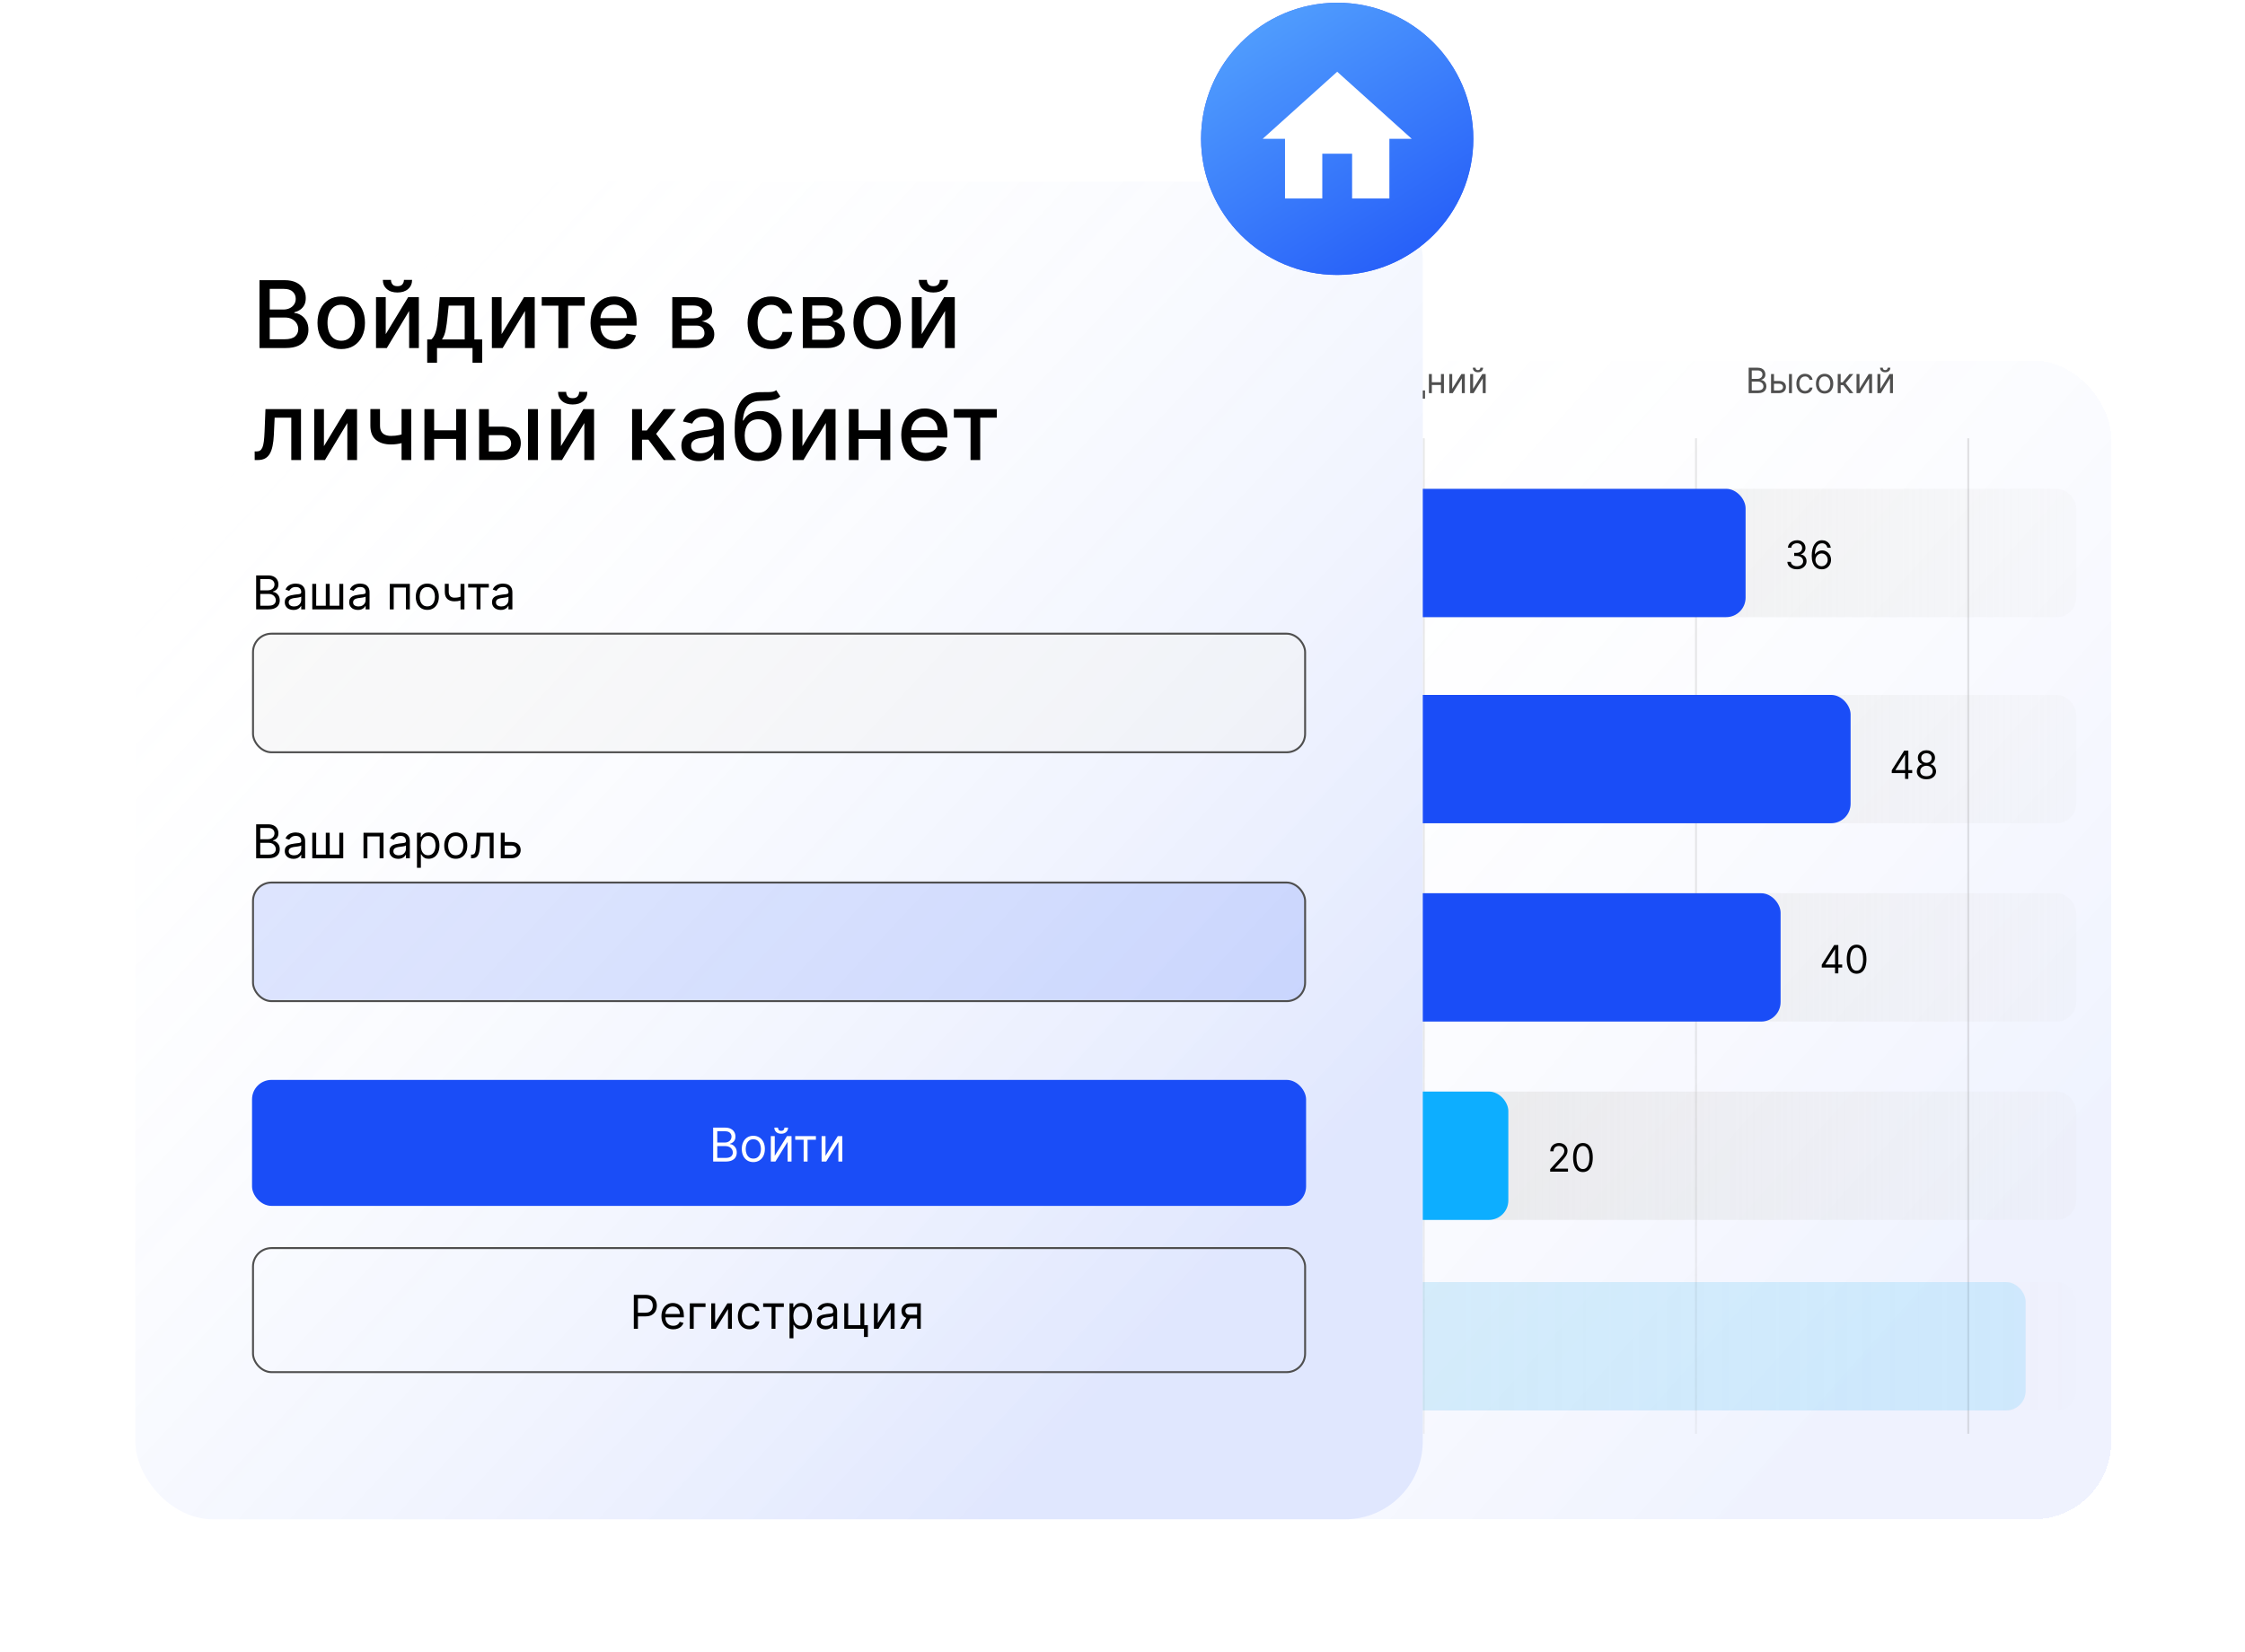 <?xml version="1.0" encoding="UTF-8"?> <svg xmlns="http://www.w3.org/2000/svg" width="481" height="354" viewBox="0 0 481 354" fill="none"><g filter="url(#filter0_d_202_27)"><rect x="223.167" y="68.084" width="229.167" height="248.333" rx="16.667" fill="white" fill-opacity="0.58" shape-rendering="crispEdges"></rect><rect x="223.167" y="68.084" width="229.167" height="248.333" rx="16.667" fill="url(#paint0_linear_202_27)" fill-opacity="0.1" shape-rendering="crispEdges"></rect></g><path d="M135.93 81.523C135.93 82.098 135.826 82.595 135.618 83.014C135.41 83.433 135.125 83.756 134.763 83.984C134.401 84.211 133.987 84.325 133.522 84.325C133.057 84.325 132.643 84.211 132.281 83.984C131.919 83.756 131.634 83.433 131.426 83.014C131.218 82.595 131.114 82.098 131.114 81.523C131.114 80.947 131.218 80.45 131.426 80.031C131.634 79.612 131.919 79.289 132.281 79.062C132.643 78.835 133.057 78.721 133.522 78.721C133.987 78.721 134.401 78.835 134.763 79.062C135.125 79.289 135.41 79.612 135.618 80.031C135.826 80.45 135.93 80.947 135.93 81.523ZM135.29 81.523C135.29 81.05 135.211 80.652 135.053 80.327C134.897 80.002 134.685 79.756 134.417 79.589C134.15 79.422 133.852 79.339 133.522 79.339C133.192 79.339 132.892 79.422 132.624 79.589C132.358 79.756 132.146 80.002 131.988 80.327C131.832 80.652 131.753 81.05 131.753 81.523C131.753 81.995 131.832 82.394 131.988 82.719C132.146 83.043 132.358 83.289 132.624 83.456C132.892 83.623 133.192 83.707 133.522 83.707C133.852 83.707 134.15 83.623 134.417 83.456C134.685 83.289 134.897 83.043 135.053 82.719C135.211 82.394 135.29 81.995 135.29 81.523ZM140.108 80.159V84.25H139.48V80.159H140.108ZM139.863 82.109V82.695C139.721 82.748 139.58 82.795 139.44 82.836C139.3 82.875 139.152 82.906 138.998 82.929C138.843 82.95 138.674 82.961 138.489 82.961C138.026 82.961 137.654 82.836 137.373 82.585C137.094 82.335 136.955 81.96 136.955 81.459V80.148H137.583V81.459C137.583 81.668 137.623 81.841 137.703 81.975C137.783 82.11 137.892 82.211 138.028 82.276C138.165 82.342 138.319 82.375 138.489 82.375C138.755 82.375 138.996 82.351 139.211 82.303C139.427 82.253 139.645 82.189 139.863 82.109ZM142.977 84.335C142.583 84.335 142.243 84.248 141.957 84.074C141.673 83.898 141.453 83.653 141.299 83.339C141.146 83.023 141.07 82.656 141.07 82.237C141.07 81.817 141.146 81.448 141.299 81.129C141.453 80.807 141.668 80.557 141.943 80.377C142.22 80.196 142.544 80.106 142.913 80.106C143.126 80.106 143.336 80.141 143.544 80.212C143.752 80.283 143.941 80.399 144.111 80.559C144.282 80.717 144.418 80.926 144.519 81.187C144.62 81.448 144.671 81.769 144.671 82.151V82.418H141.517V81.874H144.031C144.031 81.644 143.985 81.438 143.893 81.256C143.802 81.075 143.673 80.932 143.504 80.828C143.337 80.723 143.14 80.671 142.913 80.671C142.662 80.671 142.446 80.733 142.263 80.857C142.082 80.979 141.942 81.139 141.845 81.336C141.747 81.533 141.698 81.745 141.698 81.97V82.332C141.698 82.641 141.752 82.903 141.858 83.118C141.966 83.331 142.116 83.494 142.308 83.606C142.5 83.716 142.723 83.771 142.977 83.771C143.142 83.771 143.291 83.748 143.424 83.701C143.559 83.653 143.675 83.582 143.773 83.488C143.871 83.392 143.946 83.273 143.999 83.131L144.607 83.302C144.543 83.508 144.435 83.689 144.284 83.845C144.134 84 143.947 84.12 143.725 84.207C143.503 84.293 143.254 84.335 142.977 84.335ZM148.365 81.917V82.503H146.106V81.917H148.365ZM146.255 80.159V84.25H145.627V80.159H146.255ZM148.844 80.159V84.25H148.216V80.159H148.844ZM150.535 81.64H151.707C152.187 81.64 152.553 81.761 152.807 82.005C153.061 82.248 153.188 82.556 153.188 82.929C153.188 83.174 153.131 83.397 153.018 83.597C152.904 83.796 152.737 83.955 152.517 84.074C152.297 84.191 152.027 84.25 151.707 84.25H149.992V80.159H150.621V83.664H151.707C151.956 83.664 152.16 83.598 152.32 83.467C152.48 83.336 152.56 83.167 152.56 82.961C152.56 82.744 152.48 82.568 152.32 82.431C152.16 82.294 151.956 82.226 151.707 82.226H150.535V81.64ZM158.992 81.917V82.503H156.734V81.917H158.992ZM156.883 80.159V84.25H156.254V80.159H156.883ZM159.472 80.159V84.25H158.843V80.159H159.472ZM161.248 83.323L163.219 80.159H163.943V84.25H163.315V81.086L161.355 84.25H160.619V80.159H161.248V83.323ZM164.839 83.206H165.51C165.524 83.391 165.608 83.531 165.76 83.627C165.915 83.723 166.116 83.771 166.362 83.771C166.614 83.771 166.83 83.719 167.01 83.616C167.189 83.511 167.279 83.343 167.279 83.11C167.279 82.973 167.245 82.854 167.177 82.753C167.11 82.65 167.015 82.57 166.892 82.513C166.77 82.457 166.625 82.428 166.458 82.428H165.755V81.864H166.458C166.709 81.864 166.893 81.807 167.012 81.693C167.133 81.579 167.193 81.438 167.193 81.267C167.193 81.084 167.128 80.938 166.999 80.828C166.869 80.716 166.685 80.66 166.448 80.66C166.208 80.66 166.008 80.714 165.848 80.822C165.688 80.929 165.604 81.066 165.595 81.235H164.935C164.942 81.015 165.009 80.82 165.137 80.652C165.265 80.481 165.439 80.348 165.659 80.252C165.879 80.155 166.132 80.106 166.416 80.106C166.703 80.106 166.953 80.156 167.164 80.258C167.377 80.357 167.541 80.493 167.657 80.665C167.774 80.836 167.832 81.029 167.832 81.246C167.832 81.477 167.768 81.663 167.638 81.805C167.508 81.947 167.346 82.048 167.151 82.109V82.151C167.305 82.162 167.439 82.212 167.553 82.3C167.668 82.387 167.758 82.502 167.822 82.644C167.886 82.784 167.918 82.94 167.918 83.11C167.918 83.359 167.851 83.575 167.718 83.76C167.585 83.943 167.402 84.085 167.169 84.186C166.937 84.285 166.671 84.335 166.373 84.335C166.084 84.335 165.824 84.288 165.595 84.194C165.366 84.098 165.184 83.966 165.049 83.797C164.916 83.627 164.846 83.43 164.839 83.206ZM168.801 84.25V80.159H169.429V81.938H169.845L171.315 80.159H172.124L170.473 82.13L172.146 84.25H171.336L169.994 82.524H169.429V84.25H168.801ZM173.457 83.323L175.428 80.159H176.153V84.25H175.524V81.086L173.564 84.25H172.829V80.159H173.457V83.323ZM177.933 83.323L179.903 80.159H180.628V84.25H179.999V81.086L178.039 84.25H177.304V80.159H177.933V83.323ZM179.488 78.796H180.074C180.074 79.083 179.974 79.318 179.776 79.501C179.577 79.684 179.307 79.776 178.966 79.776C178.63 79.776 178.363 79.684 178.164 79.501C177.967 79.318 177.869 79.083 177.869 78.796H178.455C178.455 78.934 178.493 79.056 178.569 79.16C178.647 79.265 178.78 79.317 178.966 79.317C179.152 79.317 179.286 79.265 179.365 79.16C179.447 79.056 179.488 78.934 179.488 78.796Z" fill="#4F4F4F"></path><path d="M202.994 84.25V78.796H203.654V81.224H206.563V78.796H207.223V84.25H206.563V81.81H203.654V84.25H202.994ZM209.089 83.323L211.06 80.159H211.784V84.25H211.156V81.086L209.195 84.25H208.46V80.159H209.089V83.323ZM212.68 83.206H213.351C213.365 83.391 213.449 83.531 213.601 83.627C213.756 83.723 213.956 83.771 214.203 83.771C214.455 83.771 214.671 83.719 214.85 83.616C215.03 83.511 215.119 83.343 215.119 83.11C215.119 82.973 215.086 82.854 215.018 82.753C214.951 82.65 214.856 82.57 214.733 82.513C214.611 82.457 214.466 82.428 214.299 82.428H213.596V81.864H214.299C214.549 81.864 214.734 81.807 214.853 81.693C214.974 81.579 215.034 81.438 215.034 81.267C215.034 81.084 214.969 80.938 214.84 80.828C214.71 80.716 214.526 80.66 214.288 80.66C214.049 80.66 213.849 80.714 213.689 80.822C213.529 80.929 213.445 81.066 213.436 81.235H212.776C212.783 81.015 212.85 80.82 212.978 80.652C213.106 80.481 213.28 80.348 213.5 80.252C213.72 80.155 213.972 80.106 214.256 80.106C214.544 80.106 214.794 80.156 215.005 80.258C215.218 80.357 215.382 80.493 215.498 80.665C215.615 80.836 215.673 81.029 215.673 81.246C215.673 81.477 215.609 81.663 215.479 81.805C215.349 81.947 215.187 82.048 214.991 82.109V82.151C215.146 82.162 215.28 82.212 215.394 82.3C215.509 82.387 215.599 82.502 215.663 82.644C215.727 82.784 215.759 82.94 215.759 83.11C215.759 83.359 215.692 83.575 215.559 83.76C215.426 83.943 215.243 84.085 215.01 84.186C214.778 84.285 214.512 84.335 214.214 84.335C213.924 84.335 213.665 84.288 213.436 84.194C213.207 84.098 213.025 83.966 212.89 83.797C212.757 83.627 212.687 83.43 212.68 83.206ZM216.641 84.25V80.159H217.27V81.938H217.685L219.156 80.159H219.965L218.314 82.13L219.987 84.25H219.177L217.835 82.524H217.27V84.25H216.641ZM221.298 83.323L223.269 80.159H223.994V84.25H223.365V81.086L221.405 84.25H220.67V80.159H221.298V83.323ZM225.773 83.323L227.744 80.159H228.469V84.25H227.84V81.086L225.88 84.25H225.145V80.159H225.773V83.323ZM227.329 78.796H227.915C227.915 79.083 227.815 79.318 227.616 79.501C227.418 79.684 227.148 79.776 226.807 79.776C226.471 79.776 226.204 79.684 226.005 79.501C225.808 79.318 225.709 79.083 225.709 78.796H226.295C226.295 78.934 226.334 79.056 226.41 79.16C226.488 79.265 226.62 79.317 226.807 79.317C226.993 79.317 227.126 79.265 227.206 79.16C227.288 79.056 227.329 78.934 227.329 78.796Z" fill="#4F4F4F"></path><path d="M291.55 80.5H290.889C290.85 80.31 290.782 80.143 290.684 79.999C290.588 79.856 290.471 79.735 290.333 79.637C290.196 79.538 290.044 79.463 289.877 79.413C289.71 79.364 289.536 79.339 289.355 79.339C289.025 79.339 288.726 79.422 288.458 79.589C288.191 79.756 287.979 80.002 287.821 80.327C287.665 80.652 287.587 81.05 287.587 81.523C287.587 81.995 287.665 82.394 287.821 82.719C287.979 83.043 288.191 83.289 288.458 83.456C288.726 83.623 289.025 83.707 289.355 83.707C289.536 83.707 289.71 83.682 289.877 83.632C290.044 83.582 290.196 83.509 290.333 83.411C290.471 83.312 290.588 83.19 290.684 83.046C290.782 82.901 290.85 82.734 290.889 82.546H291.55C291.5 82.824 291.409 83.074 291.278 83.294C291.147 83.514 290.983 83.701 290.788 83.856C290.593 84.008 290.373 84.125 290.13 84.205C289.889 84.285 289.63 84.325 289.355 84.325C288.89 84.325 288.476 84.211 288.114 83.984C287.752 83.756 287.467 83.433 287.259 83.014C287.051 82.595 286.947 82.098 286.947 81.523C286.947 80.947 287.051 80.45 287.259 80.031C287.467 79.612 287.752 79.289 288.114 79.062C288.476 78.835 288.89 78.721 289.355 78.721C289.63 78.721 289.889 78.761 290.13 78.841C290.373 78.921 290.593 79.038 290.788 79.192C290.983 79.345 291.147 79.531 291.278 79.752C291.409 79.97 291.5 80.219 291.55 80.5ZM292.532 85.784V80.159H293.139V80.809H293.214C293.26 80.738 293.324 80.647 293.405 80.537C293.489 80.425 293.608 80.326 293.762 80.239C293.919 80.15 294.13 80.106 294.396 80.106C294.741 80.106 295.044 80.192 295.307 80.364C295.57 80.536 295.775 80.781 295.922 81.097C296.07 81.413 296.143 81.785 296.143 82.215C296.143 82.648 296.07 83.024 295.922 83.342C295.775 83.658 295.571 83.903 295.31 84.077C295.049 84.249 294.748 84.335 294.407 84.335C294.144 84.335 293.934 84.292 293.776 84.205C293.618 84.116 293.496 84.016 293.411 83.904C293.326 83.79 293.26 83.696 293.214 83.621H293.16V85.784H292.532ZM293.15 82.204C293.15 82.513 293.195 82.786 293.286 83.022C293.376 83.257 293.508 83.44 293.682 83.573C293.856 83.705 294.069 83.771 294.322 83.771C294.584 83.771 294.804 83.701 294.979 83.563C295.157 83.423 295.29 83.234 295.379 82.998C295.47 82.76 295.515 82.496 295.515 82.204C295.515 81.917 295.47 81.658 295.382 81.427C295.295 81.194 295.162 81.01 294.985 80.876C294.809 80.739 294.588 80.671 294.322 80.671C294.066 80.671 293.851 80.735 293.677 80.865C293.503 80.993 293.372 81.172 293.283 81.403C293.194 81.632 293.15 81.899 293.15 82.204ZM298.817 84.335C298.423 84.335 298.083 84.248 297.797 84.074C297.513 83.898 297.294 83.653 297.139 83.339C296.987 83.023 296.91 82.656 296.91 82.237C296.91 81.817 296.987 81.448 297.139 81.129C297.294 80.807 297.509 80.557 297.784 80.377C298.061 80.196 298.384 80.106 298.753 80.106C298.966 80.106 299.177 80.141 299.385 80.212C299.592 80.283 299.781 80.399 299.952 80.559C300.122 80.717 300.258 80.926 300.359 81.187C300.461 81.448 300.511 81.769 300.511 82.151V82.418H297.358V81.874H299.872C299.872 81.644 299.826 81.438 299.734 81.256C299.643 81.075 299.513 80.932 299.345 80.828C299.178 80.723 298.981 80.671 298.753 80.671C298.503 80.671 298.286 80.733 298.104 80.857C297.922 80.979 297.783 81.139 297.685 81.336C297.588 81.533 297.539 81.745 297.539 81.97V82.332C297.539 82.641 297.592 82.903 297.699 83.118C297.807 83.331 297.957 83.494 298.149 83.606C298.341 83.716 298.563 83.771 298.817 83.771C298.982 83.771 299.132 83.748 299.265 83.701C299.4 83.653 299.516 83.582 299.614 83.488C299.711 83.392 299.787 83.273 299.84 83.131L300.447 83.302C300.383 83.508 300.276 83.689 300.125 83.845C299.974 84 299.788 84.12 299.566 84.207C299.344 84.293 299.094 84.335 298.817 84.335ZM301.031 85.422V83.664H301.371C301.455 83.577 301.527 83.483 301.587 83.382C301.648 83.281 301.7 83.161 301.744 83.022C301.791 82.882 301.83 82.712 301.862 82.511C301.894 82.308 301.922 82.064 301.947 81.778L302.085 80.159H304.685V83.664H305.313V85.422H304.685V84.25H301.659V85.422H301.031ZM302.085 83.664H304.056V80.745H302.671L302.565 81.778C302.52 82.206 302.465 82.58 302.4 82.9C302.334 83.219 302.229 83.474 302.085 83.664ZM308.885 81.917V82.503H306.627V81.917H308.885ZM306.776 80.159V84.25H306.148V80.159H306.776ZM309.365 80.159V84.25H308.736V80.159H309.365ZM311.141 83.323L313.112 80.159H313.837V84.25H313.208V81.086L311.248 84.25H310.513V80.159H311.141V83.323ZM315.616 83.323L317.587 80.159H318.312V84.25H317.683V81.086L315.723 84.25H314.988V80.159H315.616V83.323ZM317.172 78.796H317.758C317.758 79.083 317.658 79.318 317.459 79.501C317.261 79.684 316.991 79.776 316.65 79.776C316.314 79.776 316.047 79.684 315.848 79.501C315.651 79.318 315.553 79.083 315.553 78.796H316.138C316.138 78.934 316.177 79.056 316.253 79.16C316.331 79.265 316.463 79.317 316.65 79.317C316.836 79.317 316.969 79.265 317.049 79.16C317.131 79.056 317.172 78.934 317.172 78.796Z" fill="#4F4F4F"></path><path d="M374.661 84.25V78.796H376.567C376.947 78.796 377.261 78.861 377.508 78.993C377.754 79.122 377.938 79.297 378.059 79.517C378.18 79.736 378.24 79.978 378.24 80.244C378.24 80.479 378.198 80.672 378.115 80.825C378.033 80.978 377.925 81.098 377.79 81.187C377.657 81.276 377.512 81.342 377.356 81.384V81.438C377.523 81.448 377.691 81.507 377.859 81.613C378.028 81.72 378.169 81.873 378.283 82.071C378.396 82.27 378.453 82.513 378.453 82.801C378.453 83.075 378.391 83.32 378.267 83.539C378.142 83.757 377.946 83.93 377.678 84.058C377.41 84.186 377.061 84.25 376.631 84.25H374.661ZM375.321 83.664H376.631C377.063 83.664 377.369 83.581 377.55 83.414C377.733 83.245 377.825 83.041 377.825 82.801C377.825 82.617 377.778 82.446 377.683 82.29C377.589 82.132 377.455 82.006 377.281 81.912C377.107 81.816 376.901 81.768 376.663 81.768H375.321V83.664ZM375.321 81.192H376.546C376.745 81.192 376.924 81.153 377.084 81.075C377.246 80.997 377.374 80.887 377.468 80.745C377.564 80.603 377.612 80.436 377.612 80.244C377.612 80.005 377.528 79.801 377.361 79.634C377.194 79.466 376.93 79.381 376.567 79.381H375.321V81.192ZM379.997 81.64H381.168C381.648 81.64 382.014 81.761 382.268 82.005C382.522 82.248 382.649 82.556 382.649 82.929C382.649 83.174 382.592 83.397 382.479 83.597C382.365 83.796 382.198 83.955 381.978 84.074C381.758 84.191 381.488 84.25 381.168 84.25H379.453V80.159H380.082V83.664H381.168C381.417 83.664 381.621 83.598 381.781 83.467C381.941 83.336 382.021 83.167 382.021 82.961C382.021 82.744 381.941 82.568 381.781 82.431C381.621 82.294 381.417 82.226 381.168 82.226H379.997V81.64ZM383.299 84.25V80.159H383.928V84.25H383.299ZM386.74 84.335C386.357 84.335 386.026 84.245 385.749 84.064C385.472 83.882 385.259 83.633 385.11 83.315C384.961 82.997 384.886 82.634 384.886 82.226C384.886 81.81 384.963 81.444 385.116 81.126C385.27 80.806 385.485 80.557 385.76 80.377C386.037 80.196 386.36 80.106 386.729 80.106C387.017 80.106 387.276 80.159 387.507 80.266C387.738 80.372 387.927 80.521 388.074 80.713C388.222 80.905 388.313 81.129 388.349 81.384H387.72C387.672 81.198 387.566 81.033 387.401 80.889C387.237 80.743 387.017 80.671 386.74 80.671C386.495 80.671 386.28 80.734 386.096 80.862C385.913 80.988 385.77 81.167 385.667 81.397C385.566 81.627 385.515 81.896 385.515 82.204C385.515 82.521 385.565 82.796 385.664 83.03C385.765 83.265 385.907 83.447 386.09 83.576C386.275 83.706 386.492 83.771 386.74 83.771C386.903 83.771 387.052 83.742 387.185 83.685C387.318 83.629 387.431 83.547 387.523 83.44C387.616 83.334 387.681 83.206 387.72 83.057H388.349C388.313 83.298 388.225 83.516 388.085 83.709C387.947 83.901 387.763 84.054 387.534 84.167C387.307 84.279 387.042 84.335 386.74 84.335ZM390.93 84.335C390.56 84.335 390.236 84.247 389.957 84.072C389.68 83.896 389.464 83.65 389.308 83.334C389.153 83.018 389.076 82.648 389.076 82.226C389.076 81.8 389.153 81.428 389.308 81.11C389.464 80.792 389.68 80.545 389.957 80.37C390.236 80.194 390.56 80.106 390.93 80.106C391.299 80.106 391.622 80.194 391.899 80.37C392.178 80.545 392.394 80.792 392.549 81.11C392.705 81.428 392.783 81.8 392.783 82.226C392.783 82.648 392.705 83.018 392.549 83.334C392.394 83.65 392.178 83.896 391.899 84.072C391.622 84.247 391.299 84.335 390.93 84.335ZM390.93 83.771C391.21 83.771 391.441 83.699 391.622 83.555C391.803 83.411 391.937 83.222 392.024 82.988C392.111 82.753 392.155 82.499 392.155 82.226C392.155 81.952 392.111 81.698 392.024 81.462C391.937 81.225 391.803 81.034 391.622 80.889C391.441 80.743 391.21 80.671 390.93 80.671C390.649 80.671 390.418 80.743 390.237 80.889C390.056 81.034 389.922 81.225 389.835 81.462C389.748 81.698 389.704 81.952 389.704 82.226C389.704 82.499 389.748 82.753 389.835 82.988C389.922 83.222 390.056 83.411 390.237 83.555C390.418 83.699 390.649 83.771 390.93 83.771ZM393.743 84.25V80.159H394.371V81.938H394.787L396.257 80.159H397.067L395.415 82.13L397.088 84.25H396.278L394.936 82.524H394.371V84.25H393.743ZM398.4 83.323L400.371 80.159H401.095V84.25H400.466V81.086L398.506 84.25H397.771V80.159H398.4V83.323ZM402.875 83.323L404.846 80.159H405.57V84.25H404.941V81.086L402.981 84.25H402.246V80.159H402.875V83.323ZM404.43 78.796H405.016C405.016 79.083 404.917 79.318 404.718 79.501C404.519 79.684 404.249 79.776 403.908 79.776C403.573 79.776 403.305 79.684 403.106 79.501C402.909 79.318 402.811 79.083 402.811 78.796H403.397C403.397 78.934 403.435 79.056 403.511 79.16C403.589 79.265 403.722 79.317 403.908 79.317C404.095 79.317 404.228 79.265 404.308 79.16C404.389 79.056 404.43 78.934 404.43 78.796Z" fill="#4F4F4F"></path><rect x="129" y="104.75" width="315.833" height="27.5" rx="4.167" fill="url(#paint1_linear_202_27)"></rect><rect x="129" y="148.917" width="315.833" height="27.5" rx="4.167" fill="url(#paint2_linear_202_27)"></rect><rect x="129" y="191.417" width="315.833" height="27.5" rx="4.167" fill="url(#paint3_linear_202_27)"></rect><rect x="129" y="233.917" width="315.833" height="27.5" rx="4.167" fill="url(#paint4_linear_202_27)"></rect><rect x="129" y="274.75" width="315.833" height="27.5" rx="4.167" fill="url(#paint5_linear_202_27)" fill-opacity="0.27"></rect><line x1="129.208" y1="93.917" x2="129.208" y2="307.25" stroke="url(#paint6_linear_202_27)" stroke-opacity="0.31" stroke-width="0.417"></line><line x1="188.375" y1="93.917" x2="188.375" y2="307.25" stroke="url(#paint7_linear_202_27)" stroke-opacity="0.31" stroke-width="0.417"></line><line x1="246.708" y1="93.917" x2="246.708" y2="307.25" stroke="url(#paint8_linear_202_27)" stroke-opacity="0.31" stroke-width="0.417"></line><line x1="305.042" y1="93.917" x2="305.042" y2="307.25" stroke="url(#paint9_linear_202_27)" stroke-opacity="0.31" stroke-width="0.417"></line><line x1="363.375" y1="93.917" x2="363.375" y2="307.25" stroke="url(#paint10_linear_202_27)" stroke-opacity="0.31" stroke-width="0.417"></line><line x1="421.708" y1="93.917" x2="421.708" y2="307.25" stroke="#4F4F4F" stroke-opacity="0.16" stroke-width="0.417"></line><rect x="129" y="104.75" width="245" height="27.5" rx="4.167" fill="#1A4DF7"></rect><rect x="129" y="148.917" width="267.5" height="27.5" rx="4.167" fill="#1A4DF7"></rect><rect x="129" y="191.417" width="252.5" height="27.5" rx="4.167" fill="#1A4DF7"></rect><rect x="129" y="233.917" width="194.167" height="27.5" rx="4.167" fill="#0DAEFF"></rect><rect x="129" y="274.75" width="305" height="27.5" rx="4.167" fill="#0DAEFF" fill-opacity="0.14"></rect><path d="M385.008 122C384.618 122 384.27 121.933 383.964 121.799C383.66 121.664 383.418 121.478 383.239 121.239C383.061 120.999 382.965 120.719 382.949 120.402H383.695C383.71 120.597 383.777 120.766 383.896 120.908C384.014 121.048 384.169 121.156 384.36 121.233C384.552 121.31 384.764 121.349 384.997 121.349C385.257 121.349 385.488 121.303 385.689 121.213C385.89 121.122 386.048 120.996 386.163 120.834C386.277 120.672 386.334 120.485 386.334 120.272C386.334 120.049 386.279 119.852 386.168 119.683C386.058 119.511 385.896 119.377 385.683 119.28C385.47 119.184 385.21 119.135 384.902 119.135H384.417V118.484H384.902C385.143 118.484 385.354 118.441 385.535 118.354C385.719 118.267 385.862 118.145 385.964 117.987C386.069 117.829 386.121 117.644 386.121 117.431C386.121 117.226 386.076 117.047 385.985 116.895C385.894 116.743 385.766 116.625 385.6 116.54C385.437 116.455 385.243 116.413 385.02 116.413C384.811 116.413 384.614 116.451 384.428 116.528C384.245 116.603 384.095 116.713 383.979 116.857C383.862 116.999 383.799 117.17 383.789 117.372H383.079C383.091 117.054 383.187 116.776 383.366 116.537C383.546 116.296 383.78 116.109 384.07 115.975C384.362 115.841 384.683 115.774 385.032 115.774C385.407 115.774 385.729 115.849 385.997 116.001C386.265 116.151 386.471 116.35 386.615 116.596C386.759 116.843 386.831 117.109 386.831 117.395C386.831 117.737 386.742 118.028 386.562 118.268C386.385 118.509 386.143 118.676 385.837 118.768V118.816C386.22 118.879 386.519 119.042 386.734 119.304C386.949 119.564 387.056 119.887 387.056 120.272C387.056 120.601 386.966 120.897 386.787 121.159C386.609 121.42 386.367 121.625 386.059 121.775C385.751 121.925 385.401 122 385.008 122ZM390.279 122C390.03 121.996 389.782 121.949 389.533 121.858C389.285 121.767 389.058 121.614 388.853 121.399C388.647 121.182 388.483 120.889 388.358 120.52C388.234 120.149 388.172 119.684 388.172 119.123C388.172 118.587 388.222 118.111 388.323 117.697C388.423 117.281 388.569 116.931 388.761 116.647C388.952 116.36 389.183 116.143 389.453 115.995C389.726 115.848 390.032 115.774 390.374 115.774C390.713 115.774 391.015 115.842 391.279 115.978C391.545 116.112 391.763 116.299 391.93 116.54C392.098 116.781 392.206 117.058 392.256 117.372H391.534C391.467 117.099 391.336 116.873 391.143 116.694C390.95 116.514 390.693 116.425 390.374 116.425C389.904 116.425 389.534 116.629 389.264 117.037C388.996 117.446 388.86 118.019 388.858 118.756H388.906C389.016 118.589 389.147 118.446 389.299 118.327C389.453 118.207 389.623 118.114 389.808 118.049C389.994 117.984 390.19 117.952 390.397 117.952C390.745 117.952 391.062 118.038 391.35 118.212C391.638 118.384 391.869 118.621 392.043 118.925C392.216 119.227 392.303 119.573 392.303 119.964C392.303 120.339 392.219 120.682 392.052 120.994C391.884 121.303 391.648 121.55 391.344 121.734C391.042 121.915 390.687 122.004 390.279 122ZM390.279 121.349C390.527 121.349 390.75 121.287 390.948 121.162C391.147 121.038 391.304 120.871 391.418 120.662C391.535 120.453 391.593 120.22 391.593 119.964C391.593 119.713 391.537 119.485 391.424 119.28C391.314 119.073 391.161 118.908 390.965 118.786C390.772 118.664 390.551 118.603 390.303 118.603C390.115 118.603 389.941 118.64 389.779 118.715C389.617 118.788 389.475 118.889 389.353 119.017C389.232 119.145 389.138 119.292 389.069 119.458C389 119.622 388.965 119.794 388.965 119.976C388.965 120.216 389.021 120.441 389.134 120.65C389.248 120.86 389.404 121.028 389.601 121.156C389.801 121.285 390.026 121.349 390.279 121.349Z" fill="black"></path><path d="M405.319 165.674V165.07L407.982 160.856H408.42V161.792H408.124L406.112 164.976V165.023H409.698V165.674H405.319ZM408.171 166.917V165.491V165.209V160.856H408.87V166.917H408.171ZM412.749 167C412.342 167 411.983 166.928 411.671 166.784C411.362 166.638 411.12 166.438 410.946 166.183C410.773 165.927 410.687 165.635 410.689 165.307C410.687 165.051 410.737 164.814 410.84 164.597C410.942 164.378 411.083 164.195 411.26 164.049C411.44 163.901 411.64 163.808 411.861 163.768V163.733C411.571 163.658 411.34 163.495 411.168 163.245C410.997 162.992 410.912 162.705 410.914 162.383C410.912 162.076 410.99 161.8 411.148 161.558C411.305 161.315 411.522 161.124 411.799 160.984C412.077 160.844 412.393 160.774 412.749 160.774C413.1 160.774 413.413 160.844 413.69 160.984C413.966 161.124 414.183 161.315 414.341 161.558C414.5 161.8 414.581 162.076 414.583 162.383C414.581 162.705 414.494 162.992 414.32 163.245C414.148 163.495 413.92 163.658 413.636 163.733V163.768C413.855 163.808 414.053 163.901 414.228 164.049C414.404 164.195 414.544 164.378 414.648 164.597C414.753 164.814 414.806 165.051 414.808 165.307C414.806 165.635 414.717 165.927 414.542 166.183C414.368 166.438 414.127 166.638 413.817 166.784C413.509 166.928 413.153 167 412.749 167ZM412.749 166.349C413.023 166.349 413.26 166.304 413.459 166.216C413.658 166.127 413.812 166.002 413.92 165.84C414.029 165.678 414.084 165.489 414.086 165.272C414.084 165.043 414.025 164.841 413.909 164.665C413.792 164.489 413.633 164.351 413.432 164.251C413.233 164.15 413.005 164.1 412.749 164.1C412.49 164.1 412.259 164.15 412.056 164.251C411.855 164.351 411.696 164.489 411.58 164.665C411.465 164.841 411.409 165.043 411.411 165.272C411.409 165.489 411.461 165.678 411.568 165.84C411.676 166.002 411.831 166.127 412.032 166.216C412.234 166.304 412.472 166.349 412.749 166.349ZM412.749 163.472C412.966 163.472 413.158 163.429 413.326 163.342C413.495 163.255 413.628 163.134 413.725 162.978C413.822 162.822 413.871 162.64 413.873 162.431C413.871 162.226 413.823 162.047 413.728 161.895C413.633 161.741 413.502 161.623 413.335 161.54C413.167 161.455 412.972 161.413 412.749 161.413C412.522 161.413 412.323 161.455 412.154 161.54C411.984 161.623 411.853 161.741 411.76 161.895C411.667 162.047 411.622 162.226 411.624 162.431C411.622 162.64 411.668 162.822 411.763 162.978C411.86 163.134 411.993 163.255 412.163 163.342C412.332 163.429 412.528 163.472 412.749 163.472Z" fill="black"></path><path d="M390.319 207.34V206.736L392.982 202.522H393.42V203.458H393.124L391.112 206.642V206.689H394.698V207.34H390.319ZM393.171 208.583V207.157V206.876V202.522H393.87V208.583H393.171ZM397.784 208.666C397.338 208.666 396.958 208.545 396.645 208.302C396.331 208.057 396.091 207.703 395.926 207.239C395.76 206.774 395.677 206.212 395.677 205.553C395.677 204.898 395.76 204.338 395.926 203.875C396.093 203.409 396.334 203.054 396.648 202.809C396.963 202.563 397.342 202.44 397.784 202.44C398.226 202.44 398.604 202.563 398.918 202.809C399.233 203.054 399.474 203.409 399.64 203.875C399.807 204.338 399.891 204.898 399.891 205.553C399.891 206.212 399.808 206.774 399.643 207.239C399.477 207.703 399.237 208.057 398.923 208.302C398.61 208.545 398.23 208.666 397.784 208.666ZM397.784 208.015C398.226 208.015 398.569 207.802 398.814 207.376C399.059 206.949 399.181 206.342 399.181 205.553C399.181 205.028 399.125 204.581 399.012 204.212C398.902 203.843 398.742 203.562 398.533 203.369C398.326 203.175 398.076 203.079 397.784 203.079C397.346 203.079 397.004 203.295 396.757 203.727C396.511 204.157 396.387 204.766 396.387 205.553C396.387 206.077 396.443 206.523 396.553 206.89C396.664 207.257 396.822 207.536 397.029 207.728C397.239 207.919 397.49 208.015 397.784 208.015Z" fill="black"></path><path d="M332.127 251.083V250.55L334.128 248.36C334.363 248.104 334.556 247.881 334.708 247.692C334.86 247.5 334.972 247.321 335.045 247.153C335.12 246.983 335.158 246.806 335.158 246.62C335.158 246.407 335.106 246.223 335.004 246.067C334.903 245.911 334.765 245.791 334.589 245.706C334.414 245.621 334.217 245.579 333.998 245.579C333.765 245.579 333.562 245.627 333.388 245.724C333.216 245.818 333.083 245.952 332.989 246.123C332.896 246.295 332.849 246.496 332.849 246.727H332.151C332.151 246.372 332.233 246.06 332.397 245.792C332.56 245.524 332.783 245.314 333.065 245.164C333.35 245.015 333.668 244.94 334.021 244.94C334.376 244.94 334.691 245.015 334.965 245.164C335.24 245.314 335.455 245.517 335.61 245.771C335.766 246.026 335.844 246.309 335.844 246.62C335.844 246.843 335.804 247.061 335.723 247.274C335.644 247.486 335.506 247.721 335.309 247.982C335.113 248.24 334.842 248.556 334.495 248.929L333.134 250.385V250.432H335.951V251.083H332.127ZM339.15 251.166C338.704 251.166 338.324 251.045 338.01 250.802C337.697 250.557 337.457 250.203 337.291 249.739C337.126 249.274 337.043 248.712 337.043 248.053C337.043 247.398 337.126 246.838 337.291 246.375C337.459 245.909 337.7 245.554 338.013 245.309C338.329 245.063 338.708 244.94 339.15 244.94C339.592 244.94 339.969 245.063 340.283 245.309C340.599 245.554 340.839 245.909 341.005 246.375C341.173 246.838 341.257 247.398 341.257 248.053C341.257 248.712 341.174 249.274 341.008 249.739C340.842 250.203 340.603 250.557 340.289 250.802C339.975 251.045 339.596 251.166 339.15 251.166ZM339.15 250.515C339.592 250.515 339.935 250.302 340.18 249.876C340.424 249.449 340.547 248.842 340.547 248.053C340.547 247.528 340.49 247.081 340.378 246.712C340.267 246.343 340.108 246.062 339.898 245.869C339.691 245.675 339.442 245.579 339.15 245.579C338.712 245.579 338.369 245.795 338.123 246.227C337.876 246.657 337.753 247.266 337.753 248.053C337.753 248.577 337.808 249.023 337.919 249.39C338.029 249.757 338.188 250.036 338.395 250.228C338.604 250.419 338.856 250.515 339.15 250.515Z" fill="black"></path><g filter="url(#filter1_d_202_27)"><rect x="29" y="29.75" width="275.833" height="286.667" rx="16.667" fill="white"></rect><rect x="29" y="29.75" width="275.833" height="286.667" rx="16.667" fill="url(#paint11_linear_202_27)" fill-opacity="0.19"></rect></g><path d="M55.598 74.583V60.038H60.925C61.957 60.038 62.812 60.208 63.489 60.549C64.166 60.885 64.672 61.342 65.008 61.92C65.345 62.493 65.513 63.139 65.513 63.859C65.513 64.465 65.401 64.976 65.179 65.393C64.956 65.805 64.658 66.136 64.284 66.387C63.915 66.633 63.508 66.813 63.062 66.927V67.069C63.545 67.093 64.017 67.249 64.476 67.538C64.94 67.822 65.323 68.227 65.626 68.752C65.93 69.278 66.081 69.917 66.081 70.67C66.081 71.413 65.906 72.081 65.555 72.672C65.21 73.26 64.675 73.726 63.95 74.072C63.226 74.413 62.3 74.583 61.173 74.583H55.598ZM57.793 72.701H60.96C62.011 72.701 62.764 72.497 63.219 72.09C63.673 71.683 63.901 71.174 63.901 70.563C63.901 70.104 63.785 69.682 63.553 69.299C63.321 68.915 62.989 68.61 62.558 68.383C62.132 68.156 61.626 68.042 61.038 68.042H57.793V72.701ZM57.793 66.33H60.733C61.225 66.33 61.668 66.236 62.061 66.046C62.459 65.857 62.774 65.591 63.006 65.251C63.242 64.905 63.361 64.498 63.361 64.029C63.361 63.428 63.15 62.923 62.729 62.516C62.307 62.109 61.661 61.906 60.79 61.906H57.793V66.33ZM73.109 74.803C72.086 74.803 71.193 74.569 70.431 74.1C69.669 73.631 69.077 72.975 68.656 72.133C68.234 71.29 68.023 70.305 68.023 69.178C68.023 68.046 68.234 67.057 68.656 66.209C69.077 65.362 69.669 64.704 70.431 64.235C71.193 63.766 72.086 63.532 73.109 63.532C74.131 63.532 75.024 63.766 75.786 64.235C76.549 64.704 77.14 65.362 77.562 66.209C77.983 67.057 78.194 68.046 78.194 69.178C78.194 70.305 77.983 71.29 77.562 72.133C77.14 72.975 76.549 73.631 75.786 74.1C75.024 74.569 74.131 74.803 73.109 74.803ZM73.116 73.02C73.779 73.02 74.328 72.845 74.763 72.495C75.199 72.145 75.521 71.678 75.729 71.096C75.942 70.513 76.049 69.872 76.049 69.171C76.049 68.475 75.942 67.836 75.729 67.254C75.521 66.666 75.199 66.195 74.763 65.84C74.328 65.485 73.779 65.307 73.116 65.307C72.448 65.307 71.894 65.485 71.454 65.84C71.018 66.195 70.694 66.666 70.481 67.254C70.272 67.836 70.168 68.475 70.168 69.171C70.168 69.872 70.272 70.513 70.481 71.096C70.694 71.678 71.018 72.145 71.454 72.495C71.894 72.845 72.448 73.02 73.116 73.02ZM82.645 71.607L87.454 63.674H89.74V74.583H87.659V66.643L82.873 74.583H80.564V63.674H82.645V71.607ZM86.544 59.981H88.291C88.291 60.781 88.007 61.432 87.439 61.934C86.876 62.431 86.114 62.68 85.152 62.68C84.196 62.68 83.436 62.431 82.873 61.934C82.309 61.432 82.027 60.781 82.027 59.981H83.767C83.767 60.336 83.872 60.651 84.08 60.925C84.288 61.195 84.646 61.33 85.152 61.33C85.65 61.33 86.005 61.195 86.218 60.925C86.436 60.656 86.544 60.341 86.544 59.981ZM91.53 77.729V72.743H92.418C92.645 72.535 92.837 72.287 92.993 71.998C93.154 71.709 93.289 71.366 93.398 70.968C93.512 70.57 93.606 70.106 93.682 69.576C93.758 69.041 93.824 68.43 93.881 67.743L94.222 63.674H101.637V72.743H103.313V77.729H101.239V74.583H93.632V77.729H91.53ZM94.691 72.743H99.563V65.492H96.125L95.898 67.743C95.789 68.889 95.652 69.884 95.486 70.727C95.32 71.564 95.055 72.237 94.691 72.743ZM107.469 71.607L112.278 63.674H114.565V74.583H112.484V66.643L107.697 74.583H105.388V63.674H107.469V71.607ZM116.067 65.506V63.674H125.271V65.506H121.713V74.583H119.639V65.506H116.067ZM131.711 74.803C130.636 74.803 129.711 74.573 128.934 74.114C128.163 73.65 127.566 72.999 127.145 72.161C126.728 71.318 126.52 70.331 126.52 69.2C126.52 68.082 126.728 67.097 127.145 66.245C127.566 65.393 128.153 64.727 128.906 64.249C129.663 63.771 130.549 63.532 131.562 63.532C132.178 63.532 132.774 63.634 133.352 63.837C133.93 64.041 134.448 64.361 134.907 64.796C135.367 65.232 135.729 65.797 135.994 66.493C136.259 67.185 136.392 68.025 136.392 69.015V69.768H127.72V68.177H134.311C134.311 67.618 134.197 67.123 133.97 66.692C133.743 66.257 133.423 65.913 133.011 65.663C132.604 65.412 132.126 65.286 131.576 65.286C130.98 65.286 130.459 65.433 130.014 65.727C129.574 66.015 129.233 66.394 128.991 66.863C128.754 67.327 128.636 67.831 128.636 68.376V69.618C128.636 70.348 128.764 70.968 129.02 71.479C129.28 71.991 129.642 72.381 130.106 72.651C130.57 72.916 131.112 73.049 131.733 73.049C132.135 73.049 132.502 72.992 132.833 72.879C133.165 72.76 133.451 72.585 133.693 72.353C133.934 72.121 134.119 71.834 134.247 71.493L136.257 71.856C136.096 72.448 135.807 72.966 135.39 73.411C134.978 73.852 134.46 74.195 133.835 74.441C133.215 74.682 132.507 74.803 131.711 74.803ZM144.041 74.583V63.674H148.565C149.796 63.674 150.771 63.937 151.491 64.462C152.211 64.983 152.571 65.691 152.571 66.586C152.571 67.225 152.367 67.732 151.96 68.106C151.553 68.48 151.013 68.731 150.341 68.859C150.828 68.915 151.276 69.062 151.683 69.299C152.09 69.531 152.417 69.843 152.663 70.236C152.914 70.629 153.039 71.098 153.039 71.643C153.039 72.22 152.89 72.732 152.592 73.177C152.294 73.617 151.86 73.963 151.292 74.214C150.729 74.46 150.049 74.583 149.254 74.583H144.041ZM146.037 72.807H149.254C149.779 72.807 150.191 72.682 150.49 72.431C150.788 72.18 150.937 71.839 150.937 71.408C150.937 70.902 150.788 70.504 150.49 70.215C150.191 69.921 149.779 69.775 149.254 69.775H146.037V72.807ZM146.037 68.219H148.586C148.984 68.219 149.325 68.163 149.609 68.049C149.898 67.935 150.118 67.774 150.27 67.566C150.426 67.353 150.504 67.102 150.504 66.813C150.504 66.392 150.331 66.063 149.985 65.826C149.64 65.589 149.166 65.471 148.565 65.471H146.037V68.219ZM165.257 74.803C164.201 74.803 163.292 74.564 162.53 74.086C161.772 73.603 161.19 72.938 160.783 72.09C160.375 71.243 160.172 70.272 160.172 69.178C160.172 68.07 160.38 67.093 160.797 66.245C161.214 65.393 161.801 64.727 162.558 64.249C163.316 63.771 164.208 63.532 165.236 63.532C166.064 63.532 166.803 63.686 167.452 63.993C168.1 64.296 168.624 64.723 169.021 65.272C169.424 65.821 169.663 66.463 169.739 67.197H167.672C167.558 66.685 167.298 66.245 166.891 65.876C166.488 65.506 165.948 65.322 165.271 65.322C164.679 65.322 164.161 65.478 163.716 65.79C163.276 66.098 162.932 66.538 162.686 67.111C162.44 67.68 162.317 68.352 162.317 69.129C162.317 69.924 162.438 70.611 162.679 71.188C162.92 71.766 163.261 72.213 163.702 72.531C164.147 72.848 164.67 73.006 165.271 73.006C165.674 73.006 166.038 72.933 166.365 72.786C166.696 72.635 166.973 72.419 167.196 72.14C167.423 71.861 167.582 71.524 167.672 71.131H169.739C169.663 71.837 169.433 72.466 169.05 73.02C168.666 73.575 168.152 74.01 167.509 74.327C166.869 74.645 166.119 74.803 165.257 74.803ZM172.01 74.583V63.674H176.534C177.765 63.674 178.74 63.937 179.46 64.462C180.18 64.983 180.539 65.691 180.539 66.586C180.539 67.225 180.336 67.732 179.929 68.106C179.521 68.48 178.982 68.731 178.309 68.859C178.797 68.915 179.244 69.062 179.652 69.299C180.059 69.531 180.386 69.843 180.632 70.236C180.883 70.629 181.008 71.098 181.008 71.643C181.008 72.22 180.859 72.732 180.561 73.177C180.262 73.617 179.829 73.963 179.261 74.214C178.698 74.46 178.018 74.583 177.223 74.583H172.01ZM174.005 72.807H177.223C177.748 72.807 178.16 72.682 178.458 72.431C178.757 72.18 178.906 71.839 178.906 71.408C178.906 70.902 178.757 70.504 178.458 70.215C178.16 69.921 177.748 69.775 177.223 69.775H174.005V72.807ZM174.005 68.219H176.555C176.953 68.219 177.294 68.163 177.578 68.049C177.867 67.935 178.087 67.774 178.238 67.566C178.395 67.353 178.473 67.102 178.473 66.813C178.473 66.392 178.3 66.063 177.954 65.826C177.609 65.589 177.135 65.471 176.534 65.471H174.005V68.219ZM187.933 74.803C186.91 74.803 186.018 74.569 185.255 74.1C184.493 73.631 183.901 72.975 183.48 72.133C183.058 71.29 182.848 70.305 182.848 69.178C182.848 68.046 183.058 67.057 183.48 66.209C183.901 65.362 184.493 64.704 185.255 64.235C186.018 63.766 186.91 63.532 187.933 63.532C188.956 63.532 189.848 63.766 190.61 64.235C191.373 64.704 191.965 65.362 192.386 66.209C192.807 67.057 193.018 68.046 193.018 69.178C193.018 70.305 192.807 71.29 192.386 72.133C191.965 72.975 191.373 73.631 190.61 74.1C189.848 74.569 188.956 74.803 187.933 74.803ZM187.94 73.02C188.603 73.02 189.152 72.845 189.588 72.495C190.023 72.145 190.345 71.678 190.554 71.096C190.767 70.513 190.873 69.872 190.873 69.171C190.873 68.475 190.767 67.836 190.554 67.254C190.345 66.666 190.023 66.195 189.588 65.84C189.152 65.485 188.603 65.307 187.94 65.307C187.272 65.307 186.718 65.485 186.278 65.84C185.842 66.195 185.518 66.666 185.305 67.254C185.097 67.836 184.993 68.475 184.993 69.171C184.993 69.872 185.097 70.513 185.305 71.096C185.518 71.678 185.842 72.145 186.278 72.495C186.718 72.845 187.272 73.02 187.94 73.02ZM197.469 71.607L202.278 63.674H204.565V74.583H202.484V66.643L197.697 74.583H195.388V63.674H197.469V71.607ZM201.369 59.981H203.116C203.116 60.781 202.832 61.432 202.263 61.934C201.7 62.431 200.938 62.68 199.977 62.68C199.02 62.68 198.26 62.431 197.697 61.934C197.133 61.432 196.852 60.781 196.852 59.981H198.592C198.592 60.336 198.696 60.651 198.904 60.925C199.112 61.195 199.47 61.33 199.977 61.33C200.474 61.33 200.829 61.195 201.042 60.925C201.26 60.656 201.369 60.341 201.369 59.981ZM54.568 98.583L54.561 96.743H54.952C55.255 96.743 55.508 96.68 55.712 96.552C55.92 96.419 56.09 96.197 56.223 95.884C56.356 95.572 56.457 95.141 56.528 94.591C56.599 94.038 56.651 93.341 56.685 92.504L56.876 87.674H64.49V98.583H62.409V89.506H58.844L58.673 93.214C58.631 94.113 58.538 94.899 58.396 95.572C58.259 96.244 58.058 96.805 57.793 97.255C57.528 97.7 57.187 98.034 56.77 98.256C56.353 98.474 55.847 98.583 55.25 98.583H54.568ZM69.403 95.607L74.211 87.674H76.498V98.583H74.417V90.643L69.63 98.583H67.322V87.674H69.403V95.607ZM88.11 87.674V98.583H86.037V87.674H88.11ZM87.209 92.738V94.57C86.882 94.703 86.536 94.821 86.171 94.925C85.807 95.025 85.423 95.103 85.021 95.16C84.618 95.216 84.2 95.245 83.764 95.245C82.414 95.245 81.342 94.916 80.546 94.258C79.751 93.595 79.353 92.582 79.353 91.218V87.653H81.42V91.218C81.42 91.734 81.515 92.153 81.704 92.475C81.894 92.797 82.163 93.034 82.514 93.185C82.864 93.337 83.281 93.413 83.764 93.413C84.403 93.413 84.993 93.353 85.532 93.235C86.077 93.112 86.635 92.946 87.209 92.738ZM98.329 92.212V94.052H92.42V92.212H98.329ZM93.016 87.674V98.583H90.935V87.674H93.016ZM99.813 87.674V98.583H97.739V87.674H99.813ZM104.252 91.424H107.42C108.755 91.424 109.782 91.755 110.502 92.418C111.222 93.081 111.582 93.936 111.582 94.982C111.582 95.664 111.421 96.277 111.099 96.822C110.777 97.366 110.306 97.797 109.685 98.114C109.065 98.427 108.31 98.583 107.42 98.583H102.654V87.674H104.735V96.751H107.42C108.031 96.751 108.532 96.592 108.925 96.275C109.318 95.953 109.515 95.543 109.515 95.046C109.515 94.52 109.318 94.092 108.925 93.761C108.532 93.424 108.031 93.256 107.42 93.256H104.252V91.424ZM113.13 98.583V87.674H115.254V98.583H113.13ZM120.184 95.607L124.993 87.674H127.279V98.583H125.199V90.643L120.412 98.583H118.103V87.674H120.184V95.607ZM124.083 83.981H125.831C125.831 84.781 125.547 85.432 124.978 85.934C124.415 86.431 123.653 86.68 122.691 86.68C121.735 86.68 120.975 86.431 120.412 85.934C119.848 85.432 119.566 84.781 119.566 83.981H121.306C121.306 84.336 121.411 84.651 121.619 84.925C121.827 85.195 122.185 85.33 122.691 85.33C123.189 85.33 123.544 85.195 123.757 84.925C123.975 84.656 124.083 84.341 124.083 83.981ZM135.428 98.583V87.674H137.551V92.248H138.574L142.175 87.674H144.803L140.577 92.979L144.852 98.583H142.217L138.929 94.222H137.551V98.583H135.428ZM149.676 98.825C148.985 98.825 148.36 98.697 147.801 98.441C147.243 98.18 146.8 97.804 146.473 97.312C146.151 96.819 145.99 96.216 145.99 95.501C145.99 94.885 146.109 94.379 146.346 93.981C146.582 93.583 146.902 93.268 147.304 93.036C147.707 92.804 148.157 92.629 148.654 92.511C149.151 92.392 149.658 92.302 150.174 92.241C150.827 92.165 151.357 92.103 151.765 92.056C152.172 92.004 152.468 91.921 152.652 91.807C152.837 91.694 152.929 91.509 152.929 91.254V91.204C152.929 90.584 152.754 90.103 152.404 89.762C152.058 89.421 151.542 89.251 150.855 89.251C150.141 89.251 149.577 89.409 149.165 89.727C148.758 90.039 148.476 90.387 148.32 90.77L146.324 90.316C146.561 89.653 146.907 89.118 147.361 88.711C147.82 88.299 148.348 88.001 148.945 87.816C149.542 87.627 150.169 87.532 150.827 87.532C151.263 87.532 151.724 87.584 152.212 87.688C152.704 87.788 153.164 87.972 153.59 88.242C154.021 88.512 154.373 88.898 154.648 89.4C154.923 89.897 155.06 90.543 155.06 91.339V98.583H152.986V97.091H152.901C152.764 97.366 152.558 97.636 152.283 97.901C152.008 98.166 151.656 98.386 151.225 98.562C150.794 98.737 150.278 98.825 149.676 98.825ZM150.138 97.12C150.725 97.12 151.227 97.004 151.644 96.772C152.065 96.54 152.385 96.237 152.603 95.863C152.825 95.484 152.936 95.079 152.936 94.648V93.242C152.861 93.318 152.714 93.389 152.496 93.455C152.283 93.517 152.039 93.571 151.765 93.618C151.49 93.661 151.222 93.701 150.962 93.739C150.702 93.772 150.484 93.801 150.309 93.825C149.897 93.877 149.52 93.964 149.179 94.087C148.843 94.21 148.573 94.388 148.37 94.62C148.171 94.847 148.071 95.15 148.071 95.529C148.071 96.055 148.266 96.452 148.654 96.722C149.042 96.987 149.537 97.12 150.138 97.12ZM166.305 83.611L167.185 84.954C166.859 85.252 166.487 85.465 166.07 85.593C165.658 85.716 165.183 85.794 164.643 85.827C164.103 85.856 163.485 85.882 162.789 85.906C162.003 85.929 161.357 86.1 160.85 86.417C160.344 86.729 159.953 87.193 159.678 87.809C159.408 88.42 159.233 89.187 159.153 90.11H159.288C159.643 89.433 160.135 88.926 160.765 88.59C161.399 88.254 162.112 88.086 162.903 88.086C163.783 88.086 164.567 88.287 165.254 88.689C165.94 89.092 166.48 89.681 166.873 90.458C167.271 91.23 167.469 92.174 167.469 93.292C167.469 94.423 167.261 95.401 166.844 96.225C166.433 97.049 165.85 97.686 165.097 98.136C164.349 98.581 163.466 98.803 162.448 98.803C161.43 98.803 160.542 98.573 159.785 98.114C159.032 97.65 158.447 96.964 158.031 96.055C157.619 95.145 157.413 94.023 157.413 92.688V91.609C157.413 89.113 157.858 87.236 158.748 85.977C159.638 84.717 160.969 84.071 162.739 84.038C163.312 84.023 163.824 84.021 164.273 84.031C164.723 84.035 165.116 84.014 165.452 83.966C165.793 83.914 166.077 83.796 166.305 83.611ZM162.455 97.02C163.047 97.02 163.556 96.871 163.982 96.573C164.413 96.27 164.745 95.841 164.977 95.288C165.209 94.734 165.325 94.08 165.325 93.327C165.325 92.589 165.209 91.961 164.977 91.445C164.745 90.929 164.413 90.536 163.982 90.266C163.551 89.992 163.035 89.854 162.434 89.854C161.989 89.854 161.591 89.932 161.241 90.089C160.89 90.24 160.59 90.465 160.339 90.763C160.093 91.062 159.901 91.426 159.763 91.857C159.631 92.283 159.56 92.773 159.55 93.327C159.55 94.454 159.808 95.352 160.325 96.019C160.845 96.687 161.556 97.02 162.455 97.02ZM171.923 95.607L176.731 87.674H179.018V98.583H176.937V90.643L172.15 98.583H169.842V87.674H171.923V95.607ZM189.266 92.212V94.052H183.357V92.212H189.266ZM183.954 87.674V98.583H181.873V87.674H183.954ZM190.751 87.674V98.583H188.677V87.674H190.751ZM198.293 98.803C197.219 98.803 196.293 98.573 195.516 98.114C194.745 97.65 194.148 96.999 193.727 96.161C193.31 95.318 193.102 94.331 193.102 93.2C193.102 92.082 193.31 91.097 193.727 90.245C194.148 89.393 194.735 88.727 195.488 88.249C196.246 87.771 197.131 87.532 198.144 87.532C198.76 87.532 199.356 87.634 199.934 87.837C200.512 88.041 201.03 88.361 201.489 88.796C201.949 89.232 202.311 89.797 202.576 90.493C202.841 91.185 202.974 92.025 202.974 93.015V93.768H194.302V92.177H200.893C200.893 91.618 200.779 91.123 200.552 90.692C200.325 90.257 200.005 89.913 199.593 89.663C199.186 89.412 198.708 89.286 198.158 89.286C197.562 89.286 197.041 89.433 196.596 89.727C196.156 90.015 195.815 90.394 195.573 90.863C195.336 91.327 195.218 91.831 195.218 92.376V93.618C195.218 94.348 195.346 94.968 195.602 95.479C195.862 95.991 196.224 96.381 196.688 96.651C197.152 96.916 197.694 97.049 198.315 97.049C198.717 97.049 199.084 96.992 199.415 96.879C199.747 96.76 200.033 96.585 200.275 96.353C200.516 96.121 200.701 95.834 200.829 95.493L202.839 95.856C202.678 96.448 202.389 96.966 201.972 97.411C201.56 97.852 201.042 98.195 200.417 98.441C199.797 98.682 199.089 98.803 198.293 98.803ZM204.368 89.506V87.674H213.572V89.506H210.014V98.583H207.94V89.506H204.368Z" fill="black"></path><path d="M54.881 130.583V123.31H57.423C57.93 123.31 58.348 123.398 58.677 123.573C59.006 123.746 59.251 123.979 59.412 124.273C59.573 124.564 59.653 124.887 59.653 125.242C59.653 125.555 59.598 125.813 59.486 126.016C59.378 126.22 59.233 126.381 59.053 126.499C58.876 126.618 58.683 126.705 58.474 126.762V126.833C58.697 126.847 58.921 126.925 59.146 127.067C59.37 127.209 59.559 127.413 59.71 127.678C59.862 127.943 59.938 128.268 59.938 128.651C59.938 129.016 59.855 129.344 59.689 129.635C59.523 129.926 59.262 130.157 58.904 130.327C58.547 130.498 58.081 130.583 57.508 130.583H54.881ZM55.761 129.802H57.508C58.084 129.802 58.492 129.69 58.734 129.468C58.977 129.243 59.099 128.971 59.099 128.651C59.099 128.405 59.037 128.178 58.911 127.969C58.786 127.759 58.607 127.591 58.375 127.465C58.143 127.337 57.868 127.273 57.551 127.273H55.761V129.802ZM55.761 126.506H57.395C57.66 126.506 57.899 126.454 58.112 126.35C58.328 126.246 58.498 126.099 58.624 125.91C58.751 125.72 58.815 125.498 58.815 125.242C58.815 124.922 58.704 124.651 58.481 124.429C58.259 124.204 57.906 124.092 57.423 124.092H55.761V126.506ZM62.876 130.711C62.53 130.711 62.217 130.646 61.935 130.516C61.653 130.383 61.43 130.192 61.264 129.944C61.098 129.693 61.015 129.39 61.015 129.035C61.015 128.722 61.077 128.469 61.2 128.275C61.323 128.078 61.488 127.924 61.694 127.813C61.9 127.702 62.127 127.619 62.375 127.565C62.626 127.508 62.878 127.463 63.132 127.43C63.463 127.387 63.732 127.355 63.938 127.334C64.146 127.31 64.298 127.271 64.392 127.217C64.49 127.162 64.538 127.067 64.538 126.932V126.904C64.538 126.554 64.442 126.281 64.25 126.087C64.061 125.893 63.773 125.796 63.387 125.796C62.987 125.796 62.674 125.884 62.446 126.059C62.219 126.234 62.059 126.421 61.967 126.62L61.172 126.336C61.314 126.004 61.503 125.746 61.74 125.562C61.979 125.375 62.239 125.244 62.521 125.171C62.805 125.095 63.084 125.057 63.359 125.057C63.534 125.057 63.735 125.079 63.963 125.121C64.192 125.162 64.414 125.246 64.627 125.373C64.842 125.501 65.021 125.694 65.163 125.952C65.305 126.21 65.376 126.556 65.376 126.989V130.583H64.538V129.844H64.495C64.439 129.963 64.344 130.089 64.211 130.224C64.079 130.359 63.902 130.474 63.682 130.569C63.462 130.664 63.193 130.711 62.876 130.711ZM63.004 129.958C63.335 129.958 63.615 129.893 63.842 129.763C64.072 129.632 64.244 129.464 64.36 129.258C64.479 129.052 64.538 128.836 64.538 128.609V127.842C64.502 127.884 64.424 127.923 64.304 127.959C64.185 127.992 64.048 128.021 63.892 128.047C63.738 128.071 63.587 128.092 63.441 128.111C63.296 128.128 63.179 128.142 63.089 128.154C62.871 128.182 62.668 128.229 62.478 128.293C62.291 128.354 62.14 128.448 62.024 128.573C61.91 128.696 61.853 128.864 61.853 129.077C61.853 129.369 61.961 129.589 62.176 129.738C62.394 129.885 62.67 129.958 63.004 129.958ZM66.906 125.128H67.744V129.802H69.803V125.128H70.641V129.802H72.701V125.128H73.539V130.583H66.906V125.128ZM76.675 130.711C76.329 130.711 76.016 130.646 75.734 130.516C75.452 130.383 75.228 130.192 75.063 129.944C74.897 129.693 74.814 129.39 74.814 129.035C74.814 128.722 74.876 128.469 74.999 128.275C75.122 128.078 75.286 127.924 75.492 127.813C75.698 127.702 75.926 127.619 76.174 127.565C76.425 127.508 76.677 127.463 76.931 127.43C77.262 127.387 77.531 127.355 77.737 127.334C77.945 127.31 78.097 127.271 78.191 127.217C78.288 127.162 78.337 127.067 78.337 126.932V126.904C78.337 126.554 78.241 126.281 78.049 126.087C77.86 125.893 77.572 125.796 77.186 125.796C76.786 125.796 76.472 125.884 76.245 126.059C76.018 126.234 75.858 126.421 75.766 126.62L74.97 126.336C75.112 126.004 75.302 125.746 75.538 125.562C75.778 125.375 76.038 125.244 76.32 125.171C76.604 125.095 76.883 125.057 77.158 125.057C77.333 125.057 77.534 125.079 77.761 125.121C77.991 125.162 78.213 125.246 78.426 125.373C78.641 125.501 78.82 125.694 78.962 125.952C79.104 126.21 79.175 126.556 79.175 126.989V130.583H78.337V129.844H78.294C78.237 129.963 78.143 130.089 78.01 130.224C77.877 130.359 77.701 130.474 77.481 130.569C77.261 130.664 76.992 130.711 76.675 130.711ZM76.803 129.958C77.134 129.958 77.413 129.893 77.641 129.763C77.87 129.632 78.043 129.464 78.159 129.258C78.278 129.052 78.337 128.836 78.337 128.609V127.842C78.301 127.884 78.223 127.923 78.103 127.959C77.984 127.992 77.847 128.021 77.691 128.047C77.537 128.071 77.386 128.092 77.24 128.111C77.095 128.128 76.978 128.142 76.888 128.154C76.67 128.182 76.467 128.229 76.277 128.293C76.09 128.354 75.939 128.448 75.823 128.573C75.709 128.696 75.652 128.864 75.652 129.077C75.652 129.369 75.76 129.589 75.975 129.738C76.193 129.885 76.469 129.958 76.803 129.958ZM83.517 130.583V125.128H87.807V130.583H86.969V125.91H84.355V130.583H83.517ZM91.553 130.697C91.061 130.697 90.629 130.579 90.257 130.345C89.888 130.111 89.599 129.783 89.391 129.361C89.185 128.94 89.082 128.448 89.082 127.884C89.082 127.316 89.185 126.82 89.391 126.396C89.599 125.972 89.888 125.643 90.257 125.409C90.629 125.175 91.061 125.057 91.553 125.057C92.046 125.057 92.477 125.175 92.846 125.409C93.218 125.643 93.506 125.972 93.712 126.396C93.921 126.82 94.025 127.316 94.025 127.884C94.025 128.448 93.921 128.94 93.712 129.361C93.506 129.783 93.218 130.111 92.846 130.345C92.477 130.579 92.046 130.697 91.553 130.697ZM91.553 129.944C91.927 129.944 92.235 129.848 92.477 129.656C92.718 129.464 92.897 129.212 93.013 128.9C93.129 128.587 93.187 128.249 93.187 127.884C93.187 127.52 93.129 127.18 93.013 126.865C92.897 126.55 92.718 126.296 92.477 126.101C92.235 125.907 91.927 125.81 91.553 125.81C91.179 125.81 90.871 125.907 90.63 126.101C90.388 126.296 90.21 126.55 90.094 126.865C89.978 127.18 89.92 127.52 89.92 127.884C89.92 128.249 89.978 128.587 90.094 128.9C90.21 129.212 90.388 129.464 90.63 129.656C90.871 129.848 91.179 129.944 91.553 129.944ZM99.509 125.128V130.583H98.671V125.128H99.509ZM99.182 127.728V128.509C98.993 128.58 98.804 128.643 98.617 128.697C98.43 128.749 98.234 128.791 98.028 128.822C97.822 128.85 97.596 128.864 97.35 128.864C96.732 128.864 96.236 128.697 95.862 128.364C95.49 128.03 95.304 127.529 95.304 126.861V125.114H96.142V126.861C96.142 127.141 96.195 127.37 96.302 127.55C96.409 127.73 96.553 127.864 96.735 127.952C96.918 128.039 97.122 128.083 97.35 128.083C97.705 128.083 98.025 128.051 98.312 127.987C98.601 127.921 98.891 127.834 99.182 127.728ZM100.304 125.91V125.128H104.736V125.91H102.946V130.583H102.108V125.91H100.304ZM107.28 130.711C106.935 130.711 106.621 130.646 106.339 130.516C106.058 130.383 105.834 130.192 105.668 129.944C105.502 129.693 105.42 129.39 105.42 129.035C105.42 128.722 105.481 128.469 105.604 128.275C105.727 128.078 105.892 127.924 106.098 127.813C106.304 127.702 106.531 127.619 106.78 127.565C107.031 127.508 107.283 127.463 107.536 127.43C107.867 127.387 108.136 127.355 108.342 127.334C108.55 127.31 108.702 127.271 108.797 127.217C108.894 127.162 108.942 127.067 108.942 126.932V126.904C108.942 126.554 108.846 126.281 108.655 126.087C108.465 125.893 108.178 125.796 107.792 125.796C107.392 125.796 107.078 125.884 106.851 126.059C106.623 126.234 106.464 126.421 106.371 126.62L105.576 126.336C105.718 126.004 105.907 125.746 106.144 125.562C106.383 125.375 106.644 125.244 106.925 125.171C107.209 125.095 107.489 125.057 107.763 125.057C107.939 125.057 108.14 125.079 108.367 125.121C108.597 125.162 108.818 125.246 109.031 125.373C109.247 125.501 109.425 125.694 109.567 125.952C109.709 126.21 109.78 126.556 109.78 126.989V130.583H108.942V129.844H108.9C108.843 129.963 108.748 130.089 108.616 130.224C108.483 130.359 108.307 130.474 108.086 130.569C107.866 130.664 107.598 130.711 107.28 130.711ZM107.408 129.958C107.74 129.958 108.019 129.893 108.246 129.763C108.476 129.632 108.649 129.464 108.765 129.258C108.883 129.052 108.942 128.836 108.942 128.609V127.842C108.907 127.884 108.829 127.923 108.708 127.959C108.59 127.992 108.452 128.021 108.296 128.047C108.142 128.071 107.992 128.092 107.845 128.111C107.701 128.128 107.583 128.142 107.493 128.154C107.276 128.182 107.072 128.229 106.883 128.293C106.696 128.354 106.544 128.448 106.428 128.573C106.314 128.696 106.258 128.864 106.258 129.077C106.258 129.369 106.365 129.589 106.581 129.738C106.799 129.885 107.074 129.958 107.408 129.958Z" fill="black"></path><path d="M54.881 183.917V176.644H57.423C57.93 176.644 58.348 176.732 58.677 176.907C59.006 177.08 59.251 177.313 59.412 177.607C59.573 177.898 59.653 178.221 59.653 178.576C59.653 178.889 59.598 179.147 59.486 179.35C59.378 179.554 59.233 179.715 59.053 179.833C58.876 179.952 58.683 180.039 58.474 180.096V180.167C58.697 180.181 58.921 180.259 59.146 180.401C59.37 180.543 59.559 180.747 59.71 181.012C59.862 181.277 59.938 181.602 59.938 181.985C59.938 182.35 59.855 182.678 59.689 182.969C59.523 183.26 59.262 183.491 58.904 183.661C58.547 183.832 58.081 183.917 57.508 183.917H54.881ZM55.761 183.136H57.508C58.084 183.136 58.492 183.024 58.734 182.802C58.977 182.577 59.099 182.305 59.099 181.985C59.099 181.739 59.037 181.512 58.911 181.303C58.786 181.093 58.607 180.925 58.375 180.799C58.143 180.671 57.868 180.607 57.551 180.607H55.761V183.136ZM55.761 179.84H57.395C57.66 179.84 57.899 179.788 58.112 179.684C58.328 179.58 58.498 179.433 58.624 179.244C58.751 179.054 58.815 178.832 58.815 178.576C58.815 178.256 58.704 177.985 58.481 177.763C58.259 177.538 57.906 177.426 57.423 177.426H55.761V179.84ZM62.876 184.045C62.53 184.045 62.217 183.98 61.935 183.85C61.653 183.717 61.43 183.526 61.264 183.278C61.098 183.027 61.015 182.724 61.015 182.369C61.015 182.056 61.077 181.803 61.2 181.609C61.323 181.412 61.488 181.258 61.694 181.147C61.9 181.036 62.127 180.953 62.375 180.899C62.626 180.842 62.878 180.797 63.132 180.764C63.463 180.721 63.732 180.689 63.938 180.668C64.146 180.644 64.298 180.605 64.392 180.551C64.49 180.496 64.538 180.401 64.538 180.266V180.238C64.538 179.888 64.442 179.615 64.25 179.421C64.061 179.227 63.773 179.13 63.387 179.13C62.987 179.13 62.674 179.218 62.446 179.393C62.219 179.568 62.059 179.755 61.967 179.954L61.172 179.67C61.314 179.338 61.503 179.08 61.74 178.896C61.979 178.709 62.239 178.578 62.521 178.505C62.805 178.429 63.084 178.391 63.359 178.391C63.534 178.391 63.735 178.413 63.963 178.455C64.192 178.496 64.414 178.58 64.627 178.707C64.842 178.835 65.021 179.028 65.163 179.286C65.305 179.544 65.376 179.89 65.376 180.323V183.917H64.538V183.178H64.495C64.439 183.297 64.344 183.423 64.211 183.558C64.079 183.693 63.902 183.808 63.682 183.903C63.462 183.997 63.193 184.045 62.876 184.045ZM63.004 183.292C63.335 183.292 63.615 183.227 63.842 183.097C64.072 182.966 64.244 182.798 64.36 182.592C64.479 182.386 64.538 182.17 64.538 181.943V181.176C64.502 181.218 64.424 181.257 64.304 181.293C64.185 181.326 64.048 181.355 63.892 181.381C63.738 181.405 63.587 181.426 63.441 181.445C63.296 181.462 63.179 181.476 63.089 181.488C62.871 181.516 62.668 181.563 62.478 181.627C62.291 181.688 62.14 181.782 62.024 181.907C61.91 182.03 61.853 182.198 61.853 182.411C61.853 182.703 61.961 182.923 62.176 183.072C62.394 183.219 62.67 183.292 63.004 183.292ZM66.906 178.462H67.744V183.136H69.803V178.462H70.641V183.136H72.701V178.462H73.539V183.917H66.906V178.462ZM77.882 183.917V178.462H82.172V183.917H81.334V179.244H78.72V183.917H77.882ZM85.308 184.045C84.962 184.045 84.648 183.98 84.367 183.85C84.085 183.717 83.861 183.526 83.695 183.278C83.53 183.027 83.447 182.724 83.447 182.369C83.447 182.056 83.508 181.803 83.632 181.609C83.755 181.412 83.919 181.258 84.125 181.147C84.331 181.036 84.558 180.953 84.807 180.899C85.058 180.842 85.31 180.797 85.563 180.764C85.895 180.721 86.163 180.689 86.37 180.668C86.578 180.644 86.729 180.605 86.824 180.551C86.921 180.496 86.97 180.401 86.97 180.266V180.238C86.97 179.888 86.874 179.615 86.682 179.421C86.493 179.227 86.205 179.13 85.819 179.13C85.419 179.13 85.105 179.218 84.878 179.393C84.651 179.568 84.491 179.755 84.399 179.954L83.603 179.67C83.745 179.338 83.935 179.08 84.171 178.896C84.41 178.709 84.671 178.578 84.953 178.505C85.237 178.429 85.516 178.391 85.791 178.391C85.966 178.391 86.167 178.413 86.394 178.455C86.624 178.496 86.845 178.58 87.058 178.707C87.274 178.835 87.453 179.028 87.595 179.286C87.737 179.544 87.808 179.89 87.808 180.323V183.917H86.97V183.178H86.927C86.87 183.297 86.775 183.423 86.643 183.558C86.51 183.693 86.334 183.808 86.114 183.903C85.894 183.997 85.625 184.045 85.308 184.045ZM85.436 183.292C85.767 183.292 86.046 183.227 86.274 183.097C86.503 182.966 86.676 182.798 86.792 182.592C86.91 182.386 86.97 182.17 86.97 181.943V181.176C86.934 181.218 86.856 181.257 86.735 181.293C86.617 181.326 86.48 181.355 86.323 181.381C86.169 181.405 86.019 181.426 85.872 181.445C85.728 181.462 85.611 181.476 85.521 181.488C85.303 181.516 85.099 181.563 84.91 181.627C84.723 181.688 84.571 181.782 84.455 181.907C84.342 182.03 84.285 182.198 84.285 182.411C84.285 182.703 84.393 182.923 84.608 183.072C84.826 183.219 85.102 183.292 85.436 183.292ZM89.337 185.962V178.462H90.147V179.329H90.246C90.308 179.234 90.393 179.113 90.502 178.967C90.613 178.818 90.772 178.685 90.978 178.569C91.186 178.451 91.468 178.391 91.823 178.391C92.282 178.391 92.687 178.506 93.038 178.736C93.388 178.966 93.662 179.291 93.858 179.712C94.055 180.134 94.153 180.631 94.153 181.204C94.153 181.782 94.055 182.282 93.858 182.706C93.662 183.127 93.389 183.454 93.041 183.686C92.693 183.916 92.292 184.031 91.837 184.031C91.487 184.031 91.206 183.973 90.996 183.857C90.785 183.738 90.623 183.604 90.509 183.455C90.396 183.304 90.308 183.178 90.246 183.079H90.175V185.962H89.337ZM90.161 181.19C90.161 181.602 90.222 181.965 90.342 182.28C90.463 182.592 90.639 182.837 90.871 183.015C91.103 183.19 91.388 183.278 91.724 183.278C92.074 183.278 92.367 183.185 92.601 183.001C92.838 182.814 93.015 182.563 93.133 182.248C93.254 181.931 93.315 181.578 93.315 181.19C93.315 180.806 93.255 180.461 93.137 180.153C93.021 179.843 92.845 179.598 92.608 179.418C92.374 179.235 92.079 179.144 91.724 179.144C91.383 179.144 91.096 179.231 90.864 179.403C90.632 179.574 90.457 179.813 90.339 180.121C90.22 180.426 90.161 180.783 90.161 181.19ZM97.647 184.031C97.155 184.031 96.722 183.913 96.351 183.679C95.981 183.445 95.693 183.117 95.484 182.695C95.278 182.274 95.175 181.782 95.175 181.218C95.175 180.65 95.278 180.154 95.484 179.73C95.693 179.306 95.981 178.977 96.351 178.743C96.722 178.509 97.155 178.391 97.647 178.391C98.139 178.391 98.57 178.509 98.94 178.743C99.311 178.977 99.6 179.306 99.806 179.73C100.014 180.154 100.119 180.65 100.119 181.218C100.119 181.782 100.014 182.274 99.806 182.695C99.6 183.117 99.311 183.445 98.94 183.679C98.57 183.913 98.139 184.031 97.647 184.031ZM97.647 183.278C98.021 183.278 98.329 183.182 98.57 182.99C98.812 182.798 98.99 182.546 99.106 182.234C99.222 181.921 99.281 181.583 99.281 181.218C99.281 180.854 99.222 180.514 99.106 180.199C98.99 179.884 98.812 179.63 98.57 179.435C98.329 179.241 98.021 179.144 97.647 179.144C97.273 179.144 96.965 179.241 96.724 179.435C96.482 179.63 96.303 179.884 96.188 180.199C96.072 180.514 96.013 180.854 96.013 181.218C96.013 181.583 96.072 181.921 96.188 182.234C96.303 182.546 96.482 182.798 96.724 182.99C96.965 183.182 97.273 183.278 97.647 183.278ZM100.915 183.917V183.136H101.114C101.277 183.136 101.413 183.104 101.522 183.04C101.631 182.974 101.719 182.859 101.785 182.695C101.854 182.53 101.906 182.3 101.941 182.006C101.979 181.711 102.006 181.334 102.023 180.877L102.122 178.462H105.759V183.917H104.921V179.244H102.918L102.833 181.19C102.814 181.637 102.773 182.031 102.712 182.372C102.653 182.711 102.561 182.995 102.438 183.225C102.318 183.454 102.157 183.627 101.955 183.743C101.754 183.859 101.502 183.917 101.199 183.917H100.915ZM108.021 180.437H109.583C110.222 180.437 110.711 180.599 111.05 180.923C111.388 181.248 111.558 181.658 111.558 182.156C111.558 182.482 111.482 182.779 111.33 183.047C111.179 183.312 110.956 183.524 110.663 183.683C110.369 183.839 110.009 183.917 109.583 183.917H107.296V178.462H108.134V183.136H109.583C109.915 183.136 110.187 183.048 110.4 182.873C110.613 182.698 110.72 182.473 110.72 182.198C110.72 181.909 110.613 181.674 110.4 181.492C110.187 181.309 109.915 181.218 109.583 181.218H108.021V180.437Z" fill="black"></path><rect x="54.208" y="135.792" width="225.417" height="25.417" rx="3.958" fill="#F2F2F2" fill-opacity="0.46" stroke="#4F4F4F" stroke-width="0.417"></rect><rect x="54.208" y="189.124" width="225.417" height="25.417" rx="3.958" fill="#1A4DF7" fill-opacity="0.14" stroke="#4F4F4F" stroke-width="0.417"></rect><rect x="54" y="231.417" width="225.833" height="27" rx="4.167" fill="#1A4DF7"></rect><path d="M152.797 248.917V241.644H155.34C155.847 241.644 156.265 241.732 156.594 241.907C156.923 242.08 157.168 242.313 157.329 242.607C157.49 242.898 157.57 243.221 157.57 243.576C157.57 243.889 157.515 244.147 157.403 244.35C157.294 244.554 157.15 244.715 156.97 244.833C156.792 244.952 156.6 245.039 156.391 245.096V245.167C156.614 245.181 156.837 245.259 157.062 245.401C157.287 245.543 157.475 245.747 157.627 246.012C157.778 246.277 157.854 246.602 157.854 246.985C157.854 247.35 157.771 247.678 157.606 247.969C157.44 248.26 157.178 248.491 156.821 248.661C156.463 248.832 155.998 248.917 155.425 248.917H152.797ZM153.678 248.136H155.425C156.001 248.136 156.409 248.024 156.65 247.802C156.894 247.577 157.016 247.305 157.016 246.985C157.016 246.739 156.953 246.512 156.828 246.303C156.702 246.093 156.524 245.925 156.292 245.799C156.06 245.671 155.785 245.607 155.468 245.607H153.678V248.136ZM153.678 244.84H155.312C155.577 244.84 155.816 244.788 156.029 244.684C156.244 244.58 156.415 244.433 156.54 244.244C156.668 244.054 156.732 243.832 156.732 243.576C156.732 243.256 156.621 242.985 156.398 242.763C156.176 242.538 155.823 242.426 155.34 242.426H153.678V244.84ZM161.404 249.031C160.911 249.031 160.479 248.913 160.107 248.679C159.738 248.445 159.449 248.117 159.241 247.695C159.035 247.274 158.932 246.782 158.932 246.218C158.932 245.65 159.035 245.154 159.241 244.73C159.449 244.306 159.738 243.977 160.107 243.743C160.479 243.509 160.911 243.391 161.404 243.391C161.896 243.391 162.327 243.509 162.696 243.743C163.068 243.977 163.357 244.306 163.563 244.73C163.771 245.154 163.875 245.65 163.875 246.218C163.875 246.782 163.771 247.274 163.563 247.695C163.357 248.117 163.068 248.445 162.696 248.679C162.327 248.913 161.896 249.031 161.404 249.031ZM161.404 248.278C161.778 248.278 162.085 248.182 162.327 247.99C162.568 247.798 162.747 247.546 162.863 247.234C162.979 246.921 163.037 246.583 163.037 246.218C163.037 245.854 162.979 245.514 162.863 245.199C162.747 244.884 162.568 244.63 162.327 244.435C162.085 244.241 161.778 244.144 161.404 244.144C161.03 244.144 160.722 244.241 160.48 244.435C160.239 244.63 160.06 244.884 159.944 245.199C159.828 245.514 159.77 245.854 159.77 246.218C159.77 246.583 159.828 246.921 159.944 247.234C160.06 247.546 160.239 247.798 160.48 247.99C160.722 248.182 161.03 248.278 161.404 248.278ZM165.993 247.681L168.62 243.462H169.586V248.917H168.748V244.698L166.135 248.917H165.154V243.462H165.993V247.681ZM168.066 241.644H168.848C168.848 242.028 168.715 242.341 168.45 242.585C168.185 242.829 167.825 242.951 167.37 242.951C166.923 242.951 166.567 242.829 166.302 242.585C166.039 242.341 165.907 242.028 165.907 241.644H166.689C166.689 241.829 166.739 241.991 166.841 242.131C166.945 242.27 167.122 242.34 167.37 242.34C167.619 242.34 167.797 242.27 167.903 242.131C168.012 241.991 168.066 241.829 168.066 241.644ZM170.379 244.244V243.462H174.811V244.244H173.021V248.917H172.183V244.244H170.379ZM176.871 247.681L179.499 243.462H180.465V248.917H179.627V244.698L177.014 248.917H176.033V243.462H176.871V247.681Z" fill="white"></path><rect x="54.208" y="267.458" width="225.417" height="26.583" rx="3.958" stroke="#4F4F4F" stroke-width="0.417"></rect><path d="M135.797 284.75V277.477H138.255C138.825 277.477 139.292 277.58 139.654 277.786C140.019 277.99 140.288 278.266 140.464 278.614C140.639 278.962 140.726 279.35 140.726 279.778C140.726 280.207 140.639 280.596 140.464 280.947C140.291 281.297 140.023 281.576 139.661 281.785C139.299 281.991 138.835 282.094 138.269 282.094H136.508V281.312H138.241C138.631 281.312 138.945 281.245 139.182 281.11C139.418 280.975 139.59 280.793 139.697 280.563C139.805 280.331 139.86 280.07 139.86 279.778C139.86 279.487 139.805 279.227 139.697 278.997C139.59 278.768 139.417 278.588 139.178 278.457C138.939 278.325 138.622 278.259 138.226 278.259H136.678V284.75H135.797ZM144.26 284.864C143.734 284.864 143.281 284.748 142.9 284.516C142.521 284.281 142.229 283.955 142.023 283.536C141.819 283.114 141.717 282.624 141.717 282.065C141.717 281.507 141.819 281.014 142.023 280.588C142.229 280.16 142.515 279.826 142.882 279.587C143.251 279.345 143.682 279.224 144.175 279.224C144.459 279.224 144.739 279.272 145.016 279.366C145.293 279.461 145.545 279.615 145.773 279.828C146 280.039 146.181 280.318 146.316 280.666C146.451 281.014 146.518 281.443 146.518 281.952V282.307H142.314V281.582H145.666C145.666 281.275 145.604 281 145.481 280.759C145.361 280.517 145.188 280.326 144.963 280.187C144.74 280.047 144.478 279.977 144.175 279.977C143.841 279.977 143.552 280.06 143.308 280.226C143.067 280.389 142.881 280.602 142.751 280.865C142.62 281.128 142.555 281.41 142.555 281.71V282.193C142.555 282.605 142.626 282.954 142.768 283.241C142.913 283.525 143.113 283.741 143.368 283.891C143.624 284.037 143.921 284.111 144.26 284.111C144.48 284.111 144.679 284.08 144.856 284.018C145.036 283.955 145.191 283.86 145.322 283.734C145.452 283.607 145.552 283.448 145.623 283.259L146.433 283.486C146.348 283.76 146.205 284.002 146.003 284.21C145.802 284.416 145.554 284.577 145.258 284.693C144.962 284.807 144.629 284.864 144.26 284.864ZM151.16 279.295V280.077H148.631V284.75H147.793V279.295H151.16ZM153.221 283.514L155.849 279.295H156.815V284.75H155.977V280.531L153.363 284.75H152.383V279.295H153.221V283.514ZM160.566 284.864C160.054 284.864 159.614 284.743 159.245 284.501C158.875 284.26 158.591 283.927 158.392 283.504C158.194 283.08 158.094 282.596 158.094 282.051C158.094 281.497 158.196 281.008 158.4 280.585C158.605 280.158 158.892 279.826 159.259 279.587C159.628 279.345 160.059 279.224 160.552 279.224C160.935 279.224 161.281 279.295 161.588 279.438C161.896 279.58 162.148 279.778 162.345 280.034C162.541 280.29 162.663 280.588 162.711 280.929H161.873C161.809 280.68 161.667 280.46 161.446 280.268C161.229 280.074 160.935 279.977 160.566 279.977C160.239 279.977 159.953 280.062 159.706 280.233C159.462 280.401 159.272 280.639 159.135 280.947C159 281.252 158.932 281.611 158.932 282.023C158.932 282.444 158.998 282.811 159.131 283.124C159.266 283.436 159.455 283.679 159.699 283.852C159.945 284.024 160.234 284.111 160.566 284.111C160.784 284.111 160.981 284.073 161.159 283.997C161.336 283.921 161.487 283.812 161.61 283.67C161.733 283.528 161.82 283.358 161.873 283.159H162.711C162.663 283.481 162.546 283.771 162.359 284.029C162.174 284.285 161.929 284.488 161.624 284.64C161.321 284.789 160.968 284.864 160.566 284.864ZM163.506 280.077V279.295H167.938V280.077H166.148V284.75H165.31V280.077H163.506ZM169.16 286.795V279.295H169.97V280.162H170.069C170.131 280.067 170.216 279.946 170.325 279.8C170.436 279.651 170.595 279.518 170.801 279.402C171.009 279.284 171.291 279.224 171.646 279.224C172.105 279.224 172.51 279.339 172.861 279.569C173.211 279.799 173.484 280.124 173.681 280.545C173.877 280.967 173.976 281.464 173.976 282.037C173.976 282.615 173.877 283.115 173.681 283.539C173.484 283.96 173.212 284.287 172.864 284.519C172.516 284.749 172.115 284.864 171.66 284.864C171.31 284.864 171.029 284.806 170.819 284.69C170.608 284.571 170.446 284.437 170.332 284.288C170.219 284.137 170.131 284.011 170.069 283.912H169.998V286.795H169.16ZM169.984 282.023C169.984 282.435 170.045 282.798 170.165 283.113C170.286 283.425 170.462 283.67 170.694 283.848C170.926 284.023 171.211 284.111 171.547 284.111C171.897 284.111 172.189 284.018 172.424 283.834C172.661 283.647 172.838 283.396 172.957 283.081C173.077 282.764 173.138 282.411 173.138 282.023C173.138 281.639 173.078 281.294 172.96 280.986C172.844 280.676 172.668 280.431 172.431 280.251C172.197 280.068 171.902 279.977 171.547 279.977C171.206 279.977 170.919 280.064 170.687 280.237C170.455 280.407 170.28 280.646 170.162 280.954C170.043 281.259 169.984 281.616 169.984 282.023ZM176.859 284.878C176.514 284.878 176.2 284.813 175.918 284.683C175.636 284.55 175.413 284.359 175.247 284.111C175.081 283.86 174.998 283.557 174.998 283.202C174.998 282.889 175.06 282.636 175.183 282.442C175.306 282.245 175.471 282.091 175.677 281.98C175.883 281.869 176.11 281.786 176.359 281.732C176.609 281.675 176.862 281.63 177.115 281.597C177.446 281.554 177.715 281.522 177.921 281.501C178.129 281.477 178.281 281.438 178.376 281.384C178.473 281.329 178.521 281.234 178.521 281.099V281.071C178.521 280.721 178.425 280.448 178.234 280.254C178.044 280.06 177.756 279.963 177.371 279.963C176.97 279.963 176.657 280.051 176.43 280.226C176.202 280.401 176.042 280.588 175.95 280.787L175.155 280.503C175.297 280.171 175.486 279.913 175.723 279.729C175.962 279.542 176.222 279.411 176.504 279.338C176.788 279.262 177.068 279.224 177.342 279.224C177.517 279.224 177.719 279.246 177.946 279.288C178.176 279.329 178.397 279.413 178.61 279.54C178.825 279.668 179.004 279.861 179.146 280.119C179.288 280.377 179.359 280.723 179.359 281.156V284.75H178.521V284.011H178.479C178.422 284.13 178.327 284.256 178.194 284.391C178.062 284.526 177.885 284.641 177.665 284.736C177.445 284.83 177.176 284.878 176.859 284.878ZM176.987 284.125C177.318 284.125 177.598 284.06 177.825 283.93C178.055 283.799 178.228 283.631 178.344 283.425C178.462 283.219 178.521 283.003 178.521 282.776V282.009C178.486 282.051 178.408 282.09 178.287 282.126C178.168 282.159 178.031 282.188 177.875 282.214C177.721 282.238 177.571 282.259 177.424 282.278C177.279 282.295 177.162 282.309 177.072 282.321C176.854 282.349 176.651 282.396 176.461 282.46C176.274 282.521 176.123 282.615 176.007 282.74C175.893 282.863 175.836 283.031 175.836 283.244C175.836 283.536 175.944 283.756 176.16 283.905C176.377 284.052 176.653 284.125 176.987 284.125ZM185.179 279.295V283.969H185.946V286.511H185.108V284.75H180.889V279.295H181.727V283.969H184.341V279.295H185.179ZM188.075 283.514L190.702 279.295H191.668V284.75H190.83V280.531L188.217 284.75H187.237V279.295H188.075V283.514ZM196.485 284.75V280.062H195.036C194.709 280.062 194.452 280.138 194.265 280.29C194.078 280.441 193.985 280.65 193.985 280.915C193.985 281.175 194.069 281.38 194.237 281.529C194.407 281.678 194.64 281.753 194.936 281.753H196.698V282.534H194.936C194.567 282.534 194.249 282.469 193.981 282.339C193.714 282.209 193.508 282.023 193.363 281.781C193.219 281.537 193.147 281.249 193.147 280.915C193.147 280.579 193.222 280.29 193.374 280.048C193.525 279.807 193.742 279.621 194.024 279.491C194.308 279.361 194.645 279.295 195.036 279.295H197.28V284.75H196.485ZM192.848 284.75L194.397 282.037H195.306L193.757 284.75H192.848Z" fill="black"></path><circle cx="286.5" cy="29.751" r="29.167" fill="#1A4DF7"></circle><circle cx="286.5" cy="29.751" r="29.167" fill="url(#paint12_linear_202_27)" fill-opacity="0.85"></circle><path d="M283.306 42.528V32.944H289.694V42.528H297.681V29.75H302.472L286.5 15.375L270.528 29.75H275.319V42.528H283.306Z" fill="white"></path><defs><filter id="filter0_d_202_27" x="195" y="49.084" width="285.5" height="304.666" filterUnits="userSpaceOnUse" color-interpolation-filters="sRGB"><feFlood flood-opacity="0" result="BackgroundImageFix"></feFlood><feColorMatrix in="SourceAlpha" type="matrix" values="0 0 0 0 0 0 0 0 0 0 0 0 0 0 0 0 0 0 127 0" result="hardAlpha"></feColorMatrix><feOffset dy="9.167"></feOffset><feGaussianBlur stdDeviation="14.083"></feGaussianBlur><feComposite in2="hardAlpha" operator="out"></feComposite><feColorMatrix type="matrix" values="0 0 0 0 0 0 0 0 0 0 0 0 0 0 0 0 0 0 0.18 0"></feColorMatrix><feBlend mode="normal" in2="BackgroundImageFix" result="effect1_dropShadow_202_27"></feBlend><feBlend mode="normal" in="SourceGraphic" in2="effect1_dropShadow_202_27" result="shape"></feBlend></filter><filter id="filter1_d_202_27" x="0.833" y="10.75" width="332.167" height="343" filterUnits="userSpaceOnUse" color-interpolation-filters="sRGB"><feFlood flood-opacity="0" result="BackgroundImageFix"></feFlood><feColorMatrix in="SourceAlpha" type="matrix" values="0 0 0 0 0 0 0 0 0 0 0 0 0 0 0 0 0 0 127 0" result="hardAlpha"></feColorMatrix><feOffset dy="9.167"></feOffset><feGaussianBlur stdDeviation="14.083"></feGaussianBlur><feComposite in2="hardAlpha" operator="out"></feComposite><feColorMatrix type="matrix" values="0 0 0 0 0 0 0 0 0 0 0 0 0 0 0 0 0 0 0.18 0"></feColorMatrix><feBlend mode="normal" in2="BackgroundImageFix" result="effect1_dropShadow_202_27"></feBlend><feBlend mode="normal" in="SourceGraphic" in2="effect1_dropShadow_202_27" result="shape"></feBlend></filter><linearGradient id="paint0_linear_202_27" x1="295.861" y1="55.338" x2="507.485" y2="244.246" gradientUnits="userSpaceOnUse"><stop stop-color="white" stop-opacity="0"></stop><stop offset="0.817" stop-color="#1A4DF7" stop-opacity="0.7"></stop></linearGradient><linearGradient id="paint1_linear_202_27" x1="129" y1="118.5" x2="444.833" y2="118.5" gradientUnits="userSpaceOnUse"><stop stop-color="#D9D9D9"></stop><stop offset="1" stop-color="#D9D9D9" stop-opacity="0.1"></stop></linearGradient><linearGradient id="paint2_linear_202_27" x1="129" y1="162.667" x2="444.833" y2="162.667" gradientUnits="userSpaceOnUse"><stop stop-color="#D9D9D9"></stop><stop offset="1" stop-color="#D9D9D9" stop-opacity="0.1"></stop></linearGradient><linearGradient id="paint3_linear_202_27" x1="129" y1="205.167" x2="444.833" y2="205.167" gradientUnits="userSpaceOnUse"><stop stop-color="#D9D9D9"></stop><stop offset="1" stop-color="#D9D9D9" stop-opacity="0.1"></stop></linearGradient><linearGradient id="paint4_linear_202_27" x1="129" y1="247.667" x2="444.833" y2="247.667" gradientUnits="userSpaceOnUse"><stop stop-color="#D9D9D9"></stop><stop offset="1" stop-color="#D9D9D9" stop-opacity="0.1"></stop></linearGradient><linearGradient id="paint5_linear_202_27" x1="129" y1="288.5" x2="444.833" y2="288.5" gradientUnits="userSpaceOnUse"><stop stop-color="#D9D9D9"></stop><stop offset="1" stop-color="#D9D9D9" stop-opacity="0.1"></stop></linearGradient><linearGradient id="paint6_linear_202_27" x1="128.5" y1="93.917" x2="128.5" y2="307.25" gradientUnits="userSpaceOnUse"><stop offset="0.55" stop-color="#B5B5B5"></stop><stop offset="1" stop-color="#B5B5B5" stop-opacity="0.54"></stop></linearGradient><linearGradient id="paint7_linear_202_27" x1="187.667" y1="93.917" x2="187.667" y2="307.25" gradientUnits="userSpaceOnUse"><stop offset="0.55" stop-color="#B5B5B5"></stop><stop offset="1" stop-color="#B5B5B5" stop-opacity="0.54"></stop></linearGradient><linearGradient id="paint8_linear_202_27" x1="246" y1="93.917" x2="246" y2="307.25" gradientUnits="userSpaceOnUse"><stop offset="0.55" stop-color="#B5B5B5"></stop><stop offset="1" stop-color="#B5B5B5" stop-opacity="0.54"></stop></linearGradient><linearGradient id="paint9_linear_202_27" x1="304.333" y1="93.917" x2="304.333" y2="307.25" gradientUnits="userSpaceOnUse"><stop offset="0.55" stop-color="#B5B5B5"></stop><stop offset="1" stop-color="#B5B5B5" stop-opacity="0.54"></stop></linearGradient><linearGradient id="paint10_linear_202_27" x1="362.667" y1="93.917" x2="362.667" y2="307.25" gradientUnits="userSpaceOnUse"><stop offset="0.55" stop-color="#B5B5B5"></stop><stop offset="1" stop-color="#B5B5B5" stop-opacity="0.54"></stop></linearGradient><linearGradient id="paint11_linear_202_27" x1="116.498" y1="15.036" x2="361.733" y2="243.293" gradientUnits="userSpaceOnUse"><stop stop-color="white" stop-opacity="0"></stop><stop offset="0.817" stop-color="#1A4DF7" stop-opacity="0.7"></stop></linearGradient><linearGradient id="paint12_linear_202_27" x1="264.267" y1="2.785" x2="308.623" y2="73.666" gradientUnits="userSpaceOnUse"><stop stop-color="#5DB1FF"></stop><stop offset="1" stop-color="#1A4DF7"></stop></linearGradient></defs></svg> 
